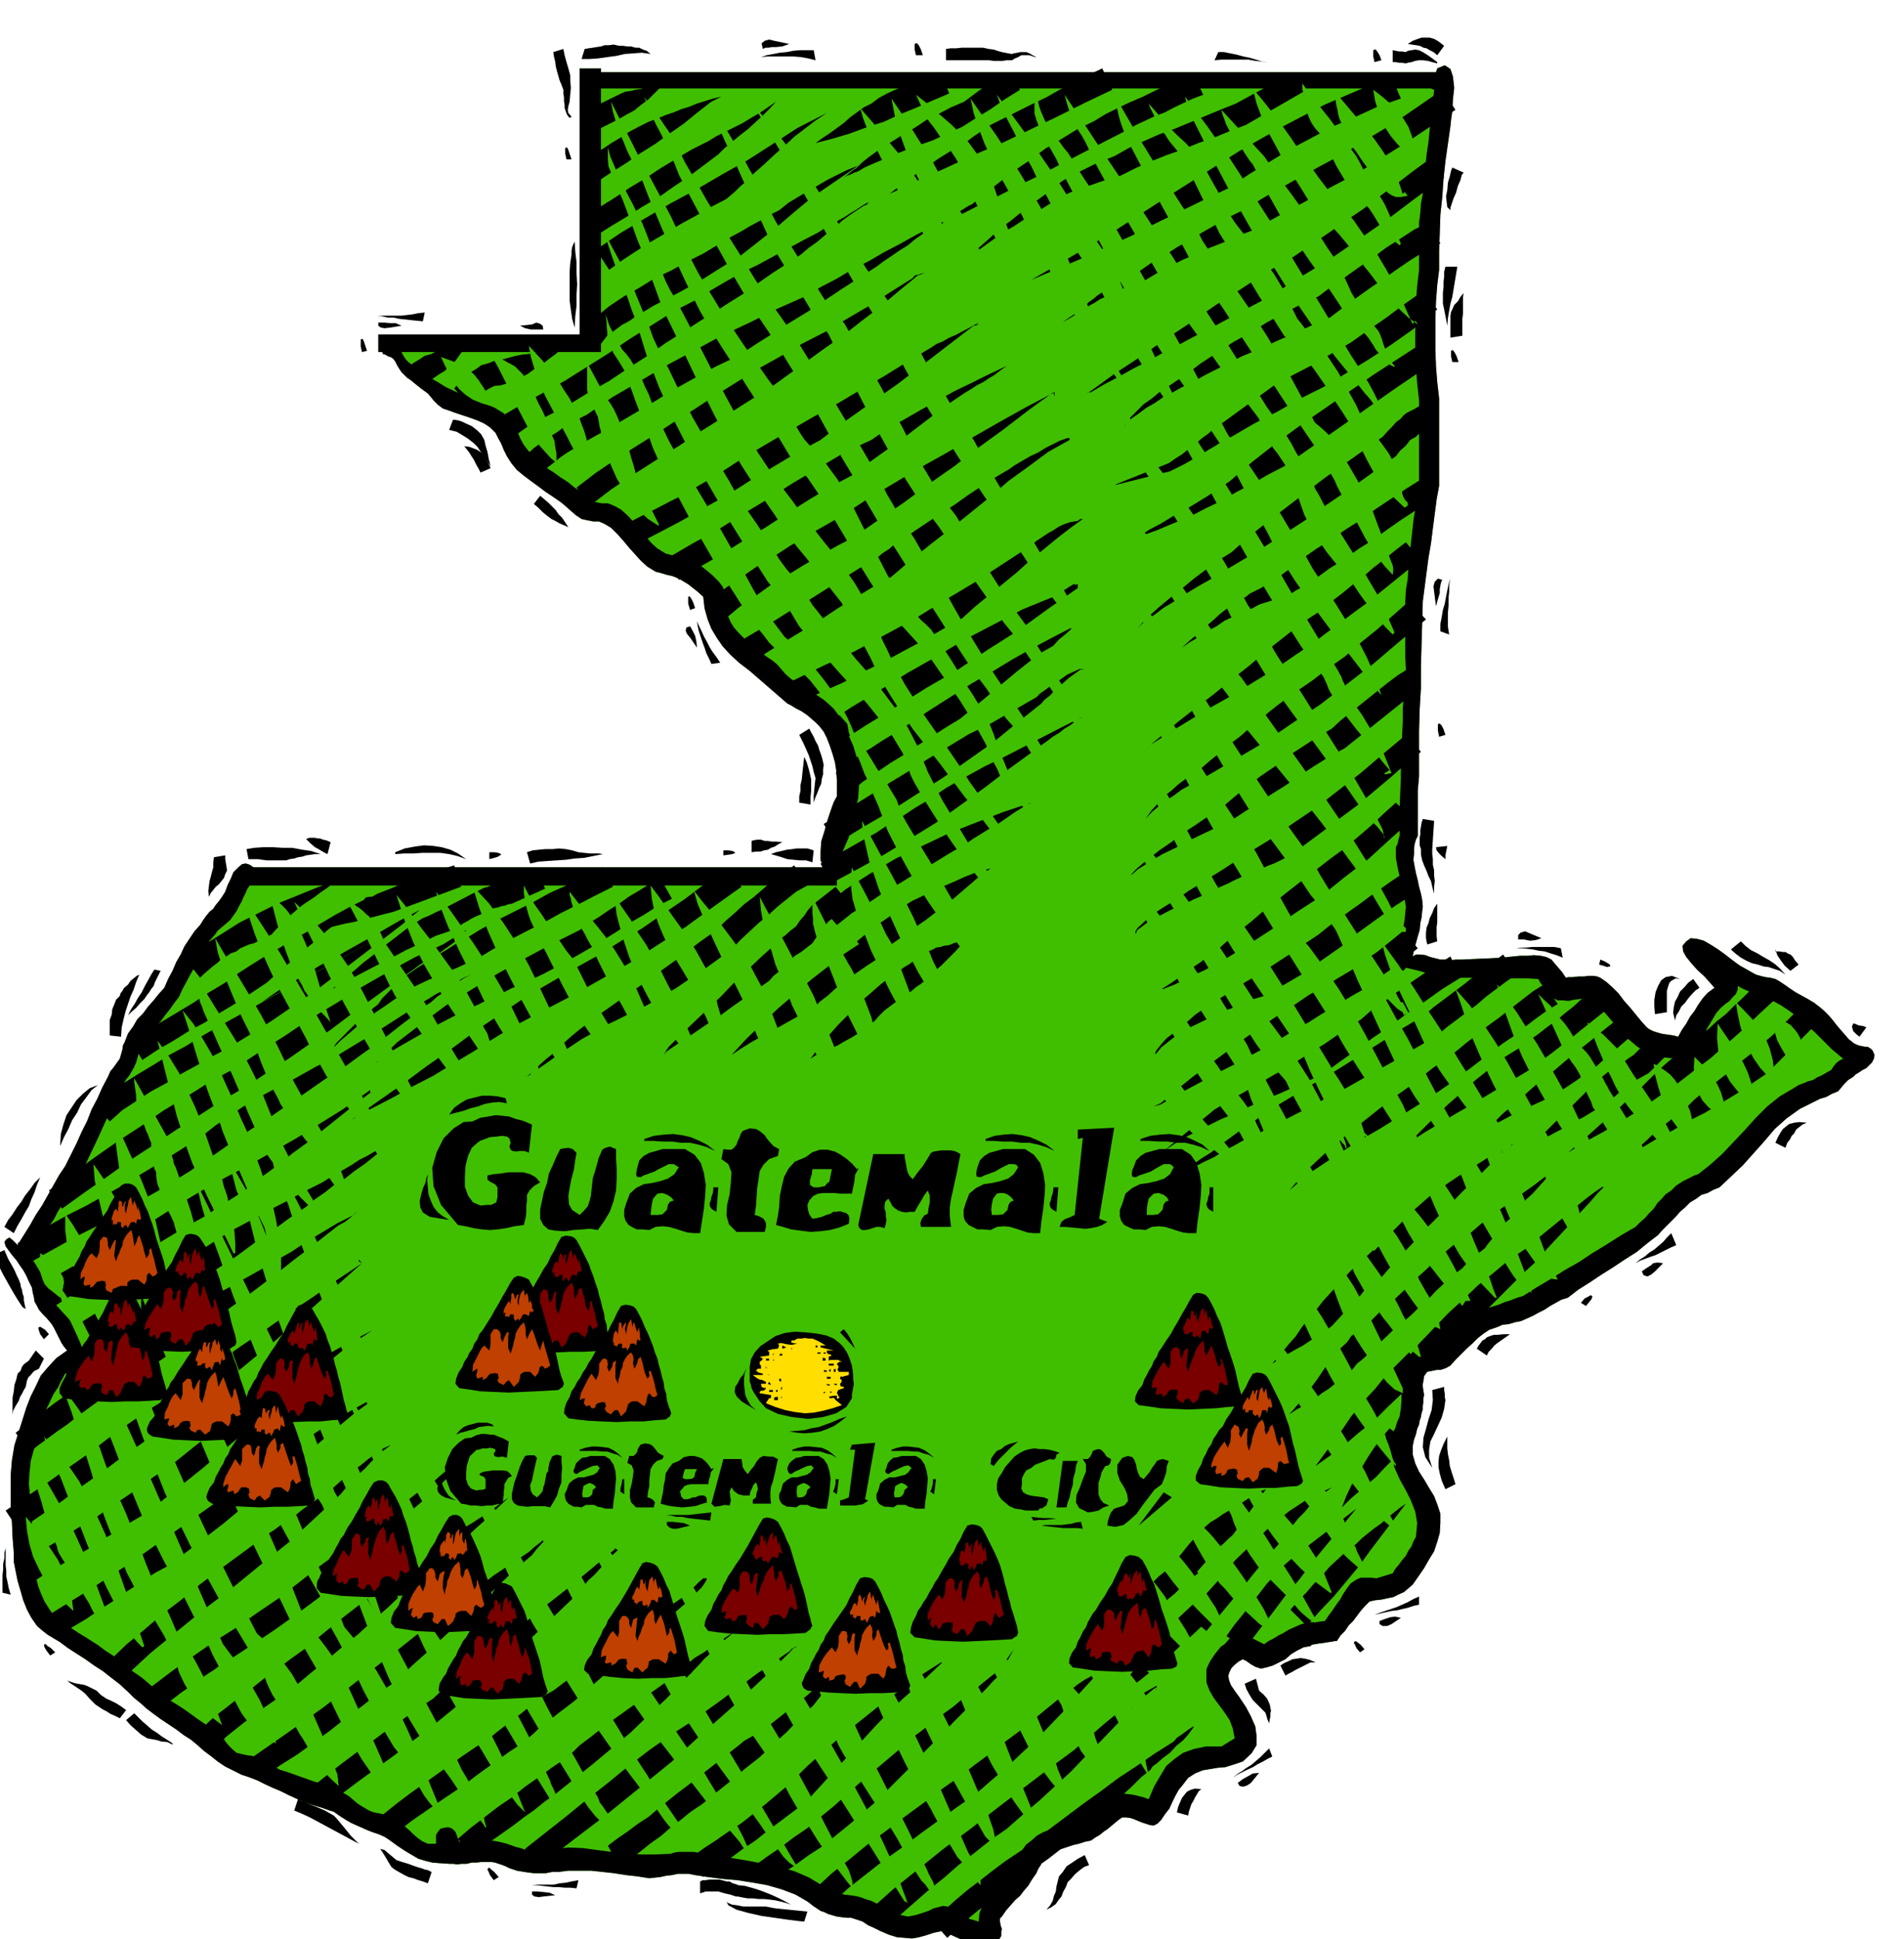 <svg xmlns="http://www.w3.org/2000/svg" width="490.455" height="499.327" fill-rule="evenodd" stroke-linecap="round" preserveAspectRatio="none" viewBox="0 0 3035 3090"><style>.brush1{fill:#40bf00}.pen1{stroke:none}.brush2{fill:#000}.brush4{fill:#bf4000}.brush5{fill:#7a0000}</style><path d="M1334 1395v16H398l-4 6-3 7-3 6-3 7-4 7-4 8-5 7-5 7-7 6-7 6-6 5-4 6-9 10-8 13-8 12-6 14-7 12-7 13-7 13-6 13-7 9-7 10-8 10-8 11-9 9-8 11-7 10-6 12-4 7-2 8-2 7-3 7-4 7-4 7-5 6-5 9-12 21-9 22-10 22-10 22-10 21-10 21-12 21-11 21-7 9-6 11-7 11-6 12-8 11-7 11-7 9-7 10-5 2-5 3-5 3-1 2 4 4 4 5 4 6 4 6 3 5 4 7 4 6 4 9 2 7 2 7 3 6 4 8 5 8 10 11 12 13 12 15 10 14 7 14 2 11-3 9-8 5-7 5-8 5-6 6-6 4-3 6-4 7-3 7-8 12-6 13-6 12-4 13-5 12-3 12-4 13-3 13-5 18-2 19-1 18 2 19v18l2 18 2 18 2 19-1 9-1 9v9l2 10 1 10 3 12 3 12 5 13 5 11 7 11 6 9 9 8 7 5 9 6 7 5 9 6 10 6 11 7 11 7 12 9 11 7 11 9 11 9 12 9 6 4 7 5 7 6 7 6 6 5 7 6 7 6 9 6 10 6 11 7 10 7 11 8 10 7 12 8 10 9 12 9 4 6 5 6 5 5 7 6 8 2 9 2 8 1 9 3 9 4 9 5 8 5 9 5 13 4 14 5 14 5 14 5 14 4 14 6 13 5 14 8 7 6 7 6 8 5 10 6 8 3 10 2 10 2 11 4 6 3 7 6 6 6 7 6 6 6 7 6 7 5 9 4h13v-14l3-5 4-5 9-2h5l5 2 2 2 3 3 3 8 3 8 11-2h12l10-1 10 1h10l11 2 12 3 14 5 8 2 9 3h7l7 1 6-1 8-1 8-1h10l22-2 23 1 22 3 23 3 23 2 23 2h24l24-1 6-2 6-1h25l6 1 7 2 24 3 25 4 24 4 26 5 24 5 25 7 23 10 23 14 8 5 8 4 8 2 9 2 8 1 8 1 9 2 11 4 7 2 8 4 8 4 8 5 8 4 8 4 9 2 9 2 6-1 9-2 9-3 9-3 8-4 8-2 7-2 7 1 6 3 6 4 6 3 6 4 6 3 6 3 7 2 7 2 1-12 3-9 3-9 6-6 5-7 7-7 6-7 9-7 6-8 6-8 5-9 5-8 3-9 5-9 6-8 8-6 9-8 9-5 10-4 10-3 10-4 10-3 10-4 11-3 6-4 7-4 6-5 7-4 5-6 6-5 6-5 7-4 4-3 6-1h7l9 1 8 1 8 2 8 2 8 3 9-21 10-17 9-15 13-11 14-10 17-6 19-4h25l21-13-3-16-5-13-8-12-8-11-9-12-7-12-5-13v-21l3-7 3-6 4-6 4-6 5-6 4-5 6-4 8-9 9-4 7-2 7 1 6 2 8 3 8 4 10 5 7-5 8-4 8-5 8-4 8-5 9-4 9-4 9-3 7-1h8l8-1 8-1 6-9 6-8 6-9 6-8 5-9 6-9 6-8 9-6 7-3h17l8 1 26-8 4-7 6-7 5-7 6-7 4-8 5-7 3-8 4-7 2-22-3-18-7-18-8-16-10-18-8-18-5-19v-27l2-6 1-6 3-5 3-10 4-9 2-13 1-13v-12l1-12v-12l3-12 4-12 7-11 3-5 5-2 6-3h6l6-2h7l6-1h6l6-7 7-7 7-7 7-7 7-8 8-6 7-7 9-4 8-6 9-3 10-3 10-3 9-4 10-3 10-4 10-3 22-14 22-13 22-14 23-13 21-14 23-14 22-14 24-14 7-7 8-7 7-8 7-7 6-9 7-7 6-7 9-6 8-8 11-7 6-3 6-3 6-3 6-2 19-15 19-17 18-19 18-19 18-20 18-18 20-16 22-13 8-5 8-3 7-3 8-2 6-4 7-3 7-4 9-5 4-6 4-5 5-4 6-3-6-5-6-5-6-5-5-5-6-6-5-5-6-6-5-5-10-9-10-9-11-9-11-8-12-8-11-6-12-6-10-3-10-4-10-4-9-4-7-4v6l-3 7-5 5-5 6-7 5-7 6-7 8-6 10-9 15-6 15-8 12-7 10-10 6-12 4h-16l-19-2-18-7-15-9-14-12-12-12-12-14-12-14-12-14-12-13-9 1-9 2-9 1-9 2-9-1h-8l-6-3-4-2-6-8-5-7-6-7-4-7-16-1h-45l-16-1h-86l-7-3-6-3-7-3-7-2-21-5-2 3-3 2-5-2-2-3-2-3 1-2 1-12 2-12 2-12 3-12 1-12 2-12 1-11 1-9-2-12-2-11-3-11-2-11-3-12-2-10-2-11v-17l3-6 1-6 2-6v-46l1-23 1-22v-24l1-22 1-23 1-22v-22l1-11 1-9v-11l1-10 1-11 1-10-1-18v-90l1-18 3-18 1-19 2-19 2-18 2-18 2-19 3-18 3-19 3-18V638l-3-27-2-26-1-26v-53l1-25 2-26 3-25v-76l2-15 1-15 3-15 1-21 3-21 2-21 3-20 2-21 3-21 2-21 2-20-3-1-2-1H958v420H640l2 4 3 5 3 4 3 3 4 3 6 5 6 4 6 5 6 3 6 4 6 4 7 4 13 8 15 7 15 6 17 7 15 6 16 7 13 8 12 11 6 8 5 11 4 10 6 11 7 9 9 10 9 9 12 9 11 7 11 8 11 7 11 9 6 4 6 6 6 5 6 6 9 2 10 2h10l10 4 11 6 11 10 9 10 10 12 9 10 9 11 10 9 13 8 7 2 10 2h9l11 4 4 2 8 5 9 6 10 8 8 7 9 9 6 8 3 8v15l3 12 2 11 5 11 5 8 8 9 9 9 13 11 7 6 9 7 7 5 9 6 7 6 7 8 6 7 9 8 7 4 9 5 9 6 10 6 8 6 9 6 8 7 8 7 5 7 6 9 5 10 6 12 4 10 5 11 3 10 3 10 3 16 1 16-1 16-1 16-4 15-4 15-4 16-3 16-3 7-3 7-3 7-2 8 1 8-1 8v9l-4 3-4 4z" class="pen1 brush1"/><path d="M404 1382h909l-5-11v-14l1-16 5-16 5-18 5-15 5-14 5-9v-27l-1-14-2-13-4-14-4-12-5-13-5-10-7-9-6-6-7-6-7-6-9-6-8-4-8-5-6-3-60-52-17-13-14-13-12-13-9-13-9-15-6-15-5-18-2-18-10-9-9-7-5-4-5-3-5-3-5-3-10-4-9-2-10-3-8-2-13-8-10-9-10-11-9-10-10-12-9-10-10-10-10-6-9-4h-9l-10-2-9-2-9-6-7-6-9-8-7-6-13-9-12-8-12-9-11-8-12-9-11-9-9-11-7-11-5-10-4-10-5-9-4-8-9-9-9-6-11-5-11-4-12-4-12-4-11-4-9-3-8-6-6-6-5-6-5-6-11-8-10-8-6-5-6-4-5-5-4-4-4-6-3-5-3-6-3-4-4-3-4-1-5-3-5-1h2l-2-3h-6v-28h321V109h34v6h1331l1-3 1-3 12-5 9 6 4 12 2 18-2 18-1 19-2 14-1 10-4 28-4 28-3 28-2 29-3 28-1 29-1 29v30l-3 24-2 26-1 25v53l1 26 2 25 3 26v139l-4 22-3 23-3 23-3 24-4 23-3 23-3 23-3 23-1 34-1 35-1 34v35l-2 34-1 35v72l-1 11-1 12v72l-3 6-2 7-1 7v9l-1 9 2 11 2 10 3 12 2 10 3 11 2 10 1 11-1 7-1 10-2 9-1 11-3 10-3 11-3 10-2 11 5-3h8l7 1 8 3 8 2 8 2h7l9 1 9-1h10l65-3 7-1 10-1 10-1h12l10-1 11 1 9 2 8 4 5 6 6 7 6 7 6 9 4-1h7l9-1h9l7-1h8l6 1 5 2 10 7 10 9 9 9 9 12 9 10 9 11 9 11 9 10 4 3 6 3 6 2 7 2 6 1 7 1 7 1 7 2 6-11 7-10 6-11 7-9 6-10 7-10 8-9 11-8-8-9-8-9-11-10-9-10-9-11-5-9-1-9 6-7 7-5 10 1 11 3 12 7 11 7 11 8 9 7 8 6 7 5 9 5 7 4 9 5 7 2 8 2 8 1 8 2 7 4 9 6 7 5 9 6 9 5 11 6 10 6 9 7 7 6 7 7 6 7 7 9 6 7 7 8 6 7 9 7 7 3 10 2h4l5 3 3 3 3 7-1 6-3 6-4 4-5 5-6 3-6 4-5 3-4 4-8 5-6 6-5 6-5 6-10 4-9 5-10 3-8 4-24 12-21 15-19 17-17 20-17 19-17 19-19 18-18 17-10 4-9 5-10 3-8 6-10 6-8 8-8 7-7 8-7 7-7 7-7 7-7 8-17 13-17 14-19 12-18 12-19 12-18 12-19 12-17 13-10 3-9 5-9 5-9 6-10 5-9 5-9 4-9 4-10 2-10 3-10 1-9 4-12 4-9 6-9 7-9 9-9 8-9 9-9 9-8 9-7 4-9 3h-6l-5 1-5 1-5 1-5 7-1 8-1 4v5l1 6 1 7-1 5v6l-1 6v6l-2 6-1 6-2 6-1 6-3 7-2 9-3 8-2 10v14l4 14 6 13 9 14 7 12 8 13 5 13 5 15v15l-1 16-4 14-5 15-8 13-8 14-9 13-9 13-7 6-7 6-9 4-8 4-10 2-9 2-10 1-9 2-7 7-7 8-6 8-6 8-7 7-6 9-7 7-6 9h-3l-5 1-7 1-6 1-8 1-6 1-5 1-2 2-11 2-10 5-10 6-9 8-10 5-10 5-10 3-9 2-9-3-7-4-7-5-6-3-7 4-6 5-5 5-3 6-2 6 1 7 3 8 6 9 8 11 10 15 8 15 7 16 2 15v15l-8 13-14 13-15 5-13 4-12 1-12 2-12 2-12 5-11 7-10 13-5 6-5 9-5 10-5 11-7 9-6 9-6 6-6 3-7-1-6-2-6-2-5-2-7-3-6-2-7-1h-6l-6 4-6 5-6 5-6 5-6 4-6 5-7 4-7 5-10 2-9 3-9 2-9 3-9 3-9 3-9 4-7 6-6 6-3 7-4 6-3 7-7 10-6 10-7 8-6 8-8 7-7 8-7 8-7 10-3 3v5l1 6 2 6-1 5v6l-3 5-4 6-11 3-10 1-12-2-11-2-12-5-11-5-11-5-9-4-14 3-12 4-11 3-11 2-12-1-12-1-13-4-14-6-10-5-9-4-9-6-9-3-9-3h-7l-9-1-7-1-7-2-7-2-6-3-6-2-6-4-6-4-5-4-4-3-19-11-21-8-24-7-23-4-25-4-24-2-23-3-20-3-10-2h-18l-9 2-9 1-9 2-9 1-9 1-19-3-18-2-19-3-18-2-19-2h-36l-16 2h-10l-10 2h-19l-8-1-7-1-6-1-6-1-6-2-6-2-6-3-5-2-6-2-6-2-6-1h-15l-8 1h-8l-8 2h-8l-7 1-7-1h-6l-15-1-12-1-12-3-10-3-12-7-10-6-12-8-11-8-9-6-9-4-9-3-8-3-9-4-9-4-9-4-7-4-8-5-6-4-7-5-7-2-11-4-10-3-10-3-9-3-13-6-13-6-12-6-12-5-13-6-12-6-13-5-12-4-14-7-12-6-12-8-10-8-12-9-10-9-11-9-11-7-12-9-12-8-12-8-11-8-12-9-10-9-11-9-9-9-13-12-13-10-14-11-14-9-14-10-14-9-14-9-12-9-10-6-10-6-9-7-8-7-9-13-7-13-6-15-4-14-5-17-3-15-3-15v-14l-2-25-1-24-2-25v-50l2-24 4-24 7-22 6-19 6-19 7-18 8-16 8-17 12-14 13-14 17-12-5-6-4-6-3-6-3-6-3-6-3-6-3-5-3-4-6-7-6-6-6-7-3-6-4-7-1-7-2-8-1-7-5-10-4-9-5-9-5-7-6-9-6-7-6-8-5-7-2-7 3-4 5-3 5 4 3 3 5 5 10-16 10-16 9-16 10-15 9-16 9-16 9-16 10-15 9-18 9-18 8-18 9-18 7-18 9-17 8-18 9-17 4-9 5-6 5-7 5-7 2-7 2-7 1-7 3-6 5-13 8-11 7-12 9-9 8-11 9-10 8-10 9-10 6-14 7-13 6-14 7-12 6-13 8-12 8-12 9-10 5-8 5-7 5-6 6-5 4-6 5-6 5-7 5-8 4-11 5-10 4-10 8-8 6-5 6-1 6 2 6 4z" class="pen1 brush1"/><path d="M404 1382h909l-5-11v-14l1-16 5-16 5-18 5-15 5-14 5-9v-27l-1-14-2-13-4-14-4-12-5-13-5-10-7-9-6-6-7-6-7-6-9-6-8-4-8-5-6-3-60-52-17-13-14-13-12-13-9-13-9-15-6-15-5-18-2-18-10-9-9-7-5-4-5-3-5-3-5-3-10-4-9-2-10-3-8-2-13-8-10-9-10-11-9-10-10-12-9-10-10-10-10-6-9-4h-9l-10-2-9-2-9-6-7-6-9-8-7-6-13-9-12-8-12-9-11-8-12-9-11-9-9-11-7-11-5-10-4-10-5-9-4-8-9-9-9-6-11-5-11-4-12-4-12-4-11-4-9-3-8-6-6-6-5-6-5-6-11-8-10-8-6-5-6-4-5-5-4-4-4-6-3-5-3-6-3-4-4-3-4-1-5-3-5-1h2l-2-3h-6v-28h321V109h34v6h1331l1-3 1-3 12-5 9 6 4 12 2 18-2 18-1 19-2 14-1 10-4 28-4 28-3 28-2 29-3 28-1 29-1 29v30l-3 24-2 26-1 25v53l1 26 2 25 3 26v139l-4 22-3 23-3 23-3 24-4 23-3 23-3 23-3 23-1 34-1 35-1 34v35l-2 34-1 35v72l-1 11-1 12v72l-3 6-2 7-1 7v9l-1 9 2 11 2 10 3 12 2 10 3 11 2 10 1 11-1 7-1 10-2 9-1 11-3 10-3 11-3 10-2 11 5-3h8l7 1 8 3 8 2 8 2h7l9 1 9-1h10l65-3 7-1 10-1 10-1h12l10-1 11 1 9 2 8 4 5 6 6 7 6 7 6 9 4-1h7l9-1h9l7-1h8l6 1 5 2 10 7 10 9 9 9 9 12 9 10 9 11 9 11 9 10 4 3 6 3 6 2 7 2 6 1 7 1 7 1 7 2 6-11 7-10 6-11 7-9 6-10 7-10 8-9 11-8-8-9-8-9-11-10-9-10-9-11-5-9-1-9 6-7 7-5 10 1 11 3 12 7 11 7 11 8 9 7 8 6 7 5 9 5 7 4 9 5 7 2 8 2 8 1 8 2 7 4 9 6 7 5 9 6 9 5 11 6 10 6 9 7 7 6 7 7 6 7 7 9 6 7 7 8 6 7 9 7 7 3 10 2h4l5 3 3 3 3 7-1 6-3 6-4 4-5 5-6 3-6 4-5 3-4 4-8 5-6 6-5 6-5 6-10 4-9 5-10 3-8 4-24 12-21 15-19 17-17 20-17 19-17 19-19 18-18 17-10 4-9 5-10 3-8 6-10 6-8 8-8 7-7 8-7 7-7 7-7 7-7 8-17 13-17 14-19 12-18 12-19 12-18 12-19 12-17 13-10 3-9 5-9 5-9 6-10 5-9 5-9 4-9 4-10 2-10 3-10 1-9 4-12 4-9 6-9 7-9 9-9 8-9 9-9 9-8 9-7 4-9 3h-6l-5 1-5 1-5 1-5 7-1 8-1 4v5l1 6 1 7-1 5v6l-1 6v6l-2 6-1 6-2 6-1 6-3 7-2 9-3 8-2 10v14l4 14 6 13 9 14 7 12 8 13 5 13 5 15v15l-1 16-4 14-5 15-8 13-8 14-9 13-9 13-7 6-7 6-9 4-8 4-10 2-9 2-10 1-9 2-7 7-7 8-6 8-6 8-7 7-6 9-7 7-6 9h-3l-5 1-7 1-6 1-8 1-6 1-5 1-2 2-11 2-10 5-10 6-9 8-10 5-10 5-10 3-9 2-9-3-7-4-7-5-6-3-7 4-6 5-5 5-3 6-2 6 1 7 3 8 6 9 8 11 10 15 8 15 7 16 2 15v15l-8 13-14 13-15 5-13 4-12 1-12 2-12 2-12 5-11 7-10 13-5 6-5 9-5 10-5 11-7 9-6 9-6 6-6 3-7-1-6-2-6-2-5-2-7-3-6-2-7-1h-6l-6 4-6 5-6 5-6 5-6 4-6 5-7 4-7 5-10 2-9 3-9 2-9 3-9 3-9 3-9 4-7 6-6 6-3 7-4 6-3 7-7 10-6 10-7 8-6 8-8 7-7 8-7 8-7 10-3 3v5l1 6 2 6-1 5v6l-3 5-4 6-11 3-10 1-12-2-11-2-12-5-11-5-11-5-9-4-14 3-12 4-11 3-11 2-12-1-12-1-13-4-14-6-10-5-9-4-9-6-9-3-9-3h-7l-9-1-7-1-7-2-7-2-6-3-6-2-6-4-6-4-5-4-4-3-19-11-21-8-24-7-23-4-25-4-24-2-23-3-20-3-10-2h-18l-9 2-9 1-9 2-9 1-9 1-19-3-18-2-19-3-18-2-19-2h-36l-16 2h-10l-10 2h-19l-8-1-7-1-6-1-6-1-6-2-6-2-6-3-5-2-6-2-6-2-6-1h-15l-8 1h-8l-8 2h-8l-7 1-7-1h-6l-15-1-12-1-12-3-10-3-12-7-10-6-12-8-11-8-9-6-9-4-9-3-8-3-9-4-9-4-9-4-7-4-8-5-6-4-7-5-7-2-11-4-10-3-10-3-9-3-13-6-13-6-12-6-12-5-13-6-12-6-13-5-12-4-14-7-12-6-12-8-10-8-12-9-10-9-11-9-11-7-12-9-12-8-12-8-11-8-12-9-10-9-11-9-9-9-13-12-13-10-14-11-14-9-14-10-14-9-14-9-12-9-10-6-10-6-9-7-8-7-9-13-7-13-6-15-4-14-5-17-3-15-3-15v-14l-2-25-1-24-2-25v-50l2-24 4-24 7-22 6-19 6-19 7-18 8-16 8-17 12-14 13-14 17-12-5-6-4-6-3-6-3-6-3-6-3-6-3-5-3-4-6-7-6-6-6-7-3-6-4-7-1-7-2-8-1-7-5-10-4-9-5-9-5-7-6-9-6-7-6-8-5-7-2-7 3-4 5-3 5 4 3 3 5 5 10-16 10-16 9-16 10-15 9-16 9-16 9-16 10-15 9-18 9-18 8-18 9-18 7-18 9-17 8-18 9-17 4-9 5-6 5-7 5-7 2-7 2-7 1-7 3-6 5-13 8-11 7-12 9-9 8-11 9-10 8-10 9-10 6-14 7-13 6-14 7-12 6-13 8-12 8-12 9-10 5-8 5-7 5-6 6-5 4-6 5-6 5-7 5-8 4-11 5-10 4-10 8-8 6-5 6-1 6 2 6 4zm930 13v16H398l-4 6-3 7-3 6-3 7-4 7-4 8-5 7-5 7-7 6-7 6-6 5-4 6-9 10-8 13-8 12-6 14-7 12-7 13-7 13-6 13-7 9-7 10-8 10-8 11-9 9-8 11-7 10-6 12-4 7-2 8-2 7-3 7-4 7-4 7-5 6-5 9-12 21-9 22-10 22-10 22-10 21-10 21-12 21-11 21-7 9-6 11-7 11-6 12-8 11-7 11-7 9-7 10-5 2-5 3-5 3-1 2 4 4 4 5 4 6 4 6 3 5 4 7 4 6 4 9 2 7 2 7 3 6 4 8 5 8 10 11 12 13 12 15 10 14 7 14 2 11-3 9-8 5-7 5-8 5-6 6-6 4-3 6-4 7-3 7-8 12-6 13-6 12-4 13-5 12-3 12-4 13-3 13-5 18-2 19-1 18 2 19v18l2 18 2 18 2 19-1 9-1 9v9l2 10 1 10 3 12 3 12 5 13 5 11 7 11 6 9 9 8 7 5 9 6 7 5 9 6 10 6 11 7 11 7 12 9 11 7 11 9 11 9 12 9 6 4 7 5 7 6 7 6 6 5 7 6 7 6 9 6 10 6 11 7 10 7 11 8 10 7 12 8 10 9 12 9 4 6 5 6 5 5 7 6 8 2 9 2 8 1 9 3 9 4 9 5 8 5 9 5 13 4 14 5 14 5 14 5 14 4 14 6 13 5 14 8 7 6 7 6 8 5 10 6 8 3 10 2 10 2 11 4 6 3 7 6 6 6 7 6 6 6 7 6 7 5 9 4h13v-14l3-5 4-5 9-2h5l5 2 2 2 3 3 3 8 3 8 11-2h12l10-1 10 1h10l11 2 12 3 14 5 8 2 9 3h7l7 1 6-1 8-1 8-1h10l22-2 23 1 22 3 23 3 23 2 23 2h24l24-1 6-2 6-1h25l6 1 7 2 24 3 25 4 24 4 26 5 24 5 25 7 23 10 23 14 8 5 8 4 8 2 9 2 8 1 8 1 9 2 11 4 7 2 8 4 8 4 8 5 8 4 8 4 9 2 9 2 6-1 9-2 9-3 9-3 8-4 8-2 7-2 7 1 6 3 6 4 6 3 6 4 6 3 6 3 7 2 7 2 1-12 3-9 3-9 6-6 5-7 7-7 6-7 9-7 6-8 6-8 5-9 5-8 3-9 5-9 6-8 8-6 9-8 9-5 10-4 10-3 10-4 10-3 10-4 11-3 6-4 7-4 6-5 7-4 5-6 6-5 6-5 7-4 4-3 6-1h7l9 1 8 1 8 2 8 2 8 3 9-21 10-17 9-15 13-11 14-10 17-6 19-4h25l21-13-3-16-5-13-8-12-8-11-9-12-7-12-5-13v-21l3-7 3-6 4-6 4-6 5-6 4-5 6-4 8-9 9-4 7-2 7 1 6 2 8 3 8 4 10 5 7-5 8-4 8-5 8-4 8-5 9-4 9-4 9-3 7-1h8l8-1 8-1 6-9 6-8 6-9 6-8 5-9 6-9 6-8 9-6 7-3h17l8 1 26-8 4-7 6-7 5-7 6-7 4-8 5-7 3-8 4-7 2-22-3-18-7-18-8-16-10-18-8-18-5-19v-27l2-6 1-6 3-5 3-10 4-9 2-13 1-13v-12l1-12v-12l3-12 4-12 7-11 3-5 5-2 6-3h6l6-2h7l6-1h6l6-7 7-7 7-7 7-7 7-8 8-6 7-7 9-4 8-6 9-3 10-3 10-3 9-4 10-3 10-4 10-3 22-14 22-13 22-14 23-13 21-14 23-14 22-14 24-14 7-7 8-7 7-8 7-7 6-9 7-7 6-7 9-6 8-8 11-7 6-3 6-3 6-3 6-2 19-15 19-17 18-19 18-19 18-20 18-18 20-16 22-13 8-5 8-3 7-3 8-2 6-4 7-3 7-4 9-5 4-6 4-5 5-4 6-3-6-5-6-5-6-5-5-5-6-6-5-5-6-6-5-5-10-9-10-9-11-9-11-8-12-8-11-6-12-6-10-3-10-4-10-4-9-4-7-4v6l-3 7-5 5-5 6-7 5-7 6-7 8-6 10-9 15-6 15-8 12-7 10-10 6-12 4h-16l-19-2-18-7-15-9-14-12-12-12-12-14-12-14-12-14-12-13-9 1-9 2-9 1-9 2-9-1h-8l-6-3-4-2-6-8-5-7-6-7-4-7-16-1h-45l-16-1h-86l-7-3-6-3-7-3-7-2-21-5-2 3-3 2-5-2-2-3-2-3 1-2 1-12 2-12 2-12 3-12 1-12 2-12 1-11 1-9-2-12-2-11-3-11-2-11-3-12-2-10-2-11v-17l3-6 1-6 2-6v-46l1-23 1-22v-24l1-22 1-23 1-22v-22l1-11 1-9v-11l1-10 1-11 1-10-1-18v-90l1-18 3-18 1-19 2-19 2-18 2-18 2-19 3-18 3-19 3-18V638l-3-27-2-26-1-26v-53l1-25 2-26 3-25v-76l2-15 1-15 3-15 1-21 3-21 2-21 3-20 2-21 3-21 2-21 2-20-3-1-2-1H958v420H640l2 4 3 5 3 4 3 3 4 3 6 5 6 4 6 5 6 3 6 4 6 4 7 4 13 8 15 7 15 6 17 7 15 6 16 7 13 8 12 11 6 8 5 11 4 10 6 11 7 9 9 10 9 9 12 9 11 7 11 8 11 7 11 9 6 4 6 6 6 5 6 6 9 2 10 2h10l10 4 11 6 11 10 9 10 10 12 9 10 9 11 10 9 13 8 7 2 10 2h9l11 4 4 2 8 5 9 6 10 8 8 7 9 9 6 8 3 8v15l3 12 2 11 5 11 5 8 8 9 9 9 13 11 7 6 9 7 7 5 9 6 7 6 7 8 6 7 9 8 7 4 9 5 9 6 10 6 8 6 9 6 8 7 8 7 5 7 6 9 5 10 6 12 4 10 5 11 3 10 3 10 3 16 1 16-1 16-1 16-4 15-4 15-4 16-3 16-3 7-3 7-3 7-2 8 1 8-1 8v9l-4 3-4 4z" class="pen1 brush2"/><path d="m916 522-4-14-2-14-2-15v-46l1-14 2-13v-6l1-6 2-5 2-4 1 16 2 17v17l1 18-1 17v17l-2 17-1 18zM722 669h3l6 1 6 2 6 3 9 4 9 7 6 6 5 9 2 9 3 10 2 11 3 12-8-12-7-10-6-9-6-6-9-7-8-5-10-6-12-3 6-16z" class="pen1 brush2"/><path d="m766 753-3-6-3-5-3-6-2-4-4-6-3-5-4-5-4-5 8 1 8 3 5 2 6 4 3 3 4 6 4 7 4 9-16 7zm95 37 6 5 7 6 6 6 6 6 4 6 6 6 4 6 6 9-7-3-7-3-7-4-6-3-8-6-6-5-7-7-7-6 10-13zm429 371-16 10 3 6 4 8 4 9 4 9 3 9 3 9 2 9 3 10-1 8-1 10-1 10v11l3-9 3-7 3-8 3-6 1-8 2-7v-8l1-7-2-9-2-7-3-8-2-7-4-7-3-7-4-7-3-6zm-16 10 16-10-16 10z" class="pen1 brush2"/><path d="M1274 1279v-10l2-9v-9l2-9 1-10 1-9 1-9 1-8 4 9 3 10 2 8 2 9v18l-1 10v12l-18-3zm21 95-10-3h-10l-10-1-10-1-6-2-6-2-7-2-7-2 8-3 9-2 8-2 9-1 7-1h17l10 3-2 19zm-97-34 3-1 6-1h6l6 2h5l6 1h7l10 1-6 3-6 4-6 2-5 3-6 1-6 2h-7l-7 1v-18zm-805 13 12-2 15-1h15l16 1h15l16 3 14 2 15 5h-9l-7 1-7 1-6 2-7 1-6 2-7 1-6 2h-30l-8-1-7-1h-15l-3-16zm129 8 5-19-7-3-5-1-5-2h-4l-4-1h-9l-5 2 7 7 7 6 4 2 5 3 5 3 6 3zm5-19-5 19 5-19zm-168 21v6l1 6 1 6 1 6-3 6-2 6-4 5-4 5-5 4-4 5-4 5-3 6-1-9 1-8 1-8 2-7 2-8 2-7v-8l1-8 18-3zm481-5 9-3 10-1 10-1h12l10-1 11 1 10 2 10 3 9 1 10 1h14l6 1-15 3-15 3-15 1-14 2-15 1-15 1-14 1-13 3-5-18zm-584 189-10-2-5 8-5 9-5 9-5 10-6 9-5 9-6 9-5 10 6-6 7-6 6-7 7-7 4-6 4-5 3-5 4-5 2-6 3-6 3-6 3-6zm-10-2 10 2-10-2zm-71 105v-25l3-8 1-9 3-7 3-8 6-6 1-4 3-4 3-5 6-5 4-6 5-4 5-4 4-2-5 12-4 12-5 11-4 12-4 12-3 12-3 13-1 15-18-2zM7 1955l6-11 7-9 7-11 7-9 6-10 8-10 7-10 9-9-5 12-4 12-5 11-4 11-6 10-6 11-6 10-6 12-15-10zm0 37 3 7 3 7 4 7 4 7 3 6 3 7 3 6 3 8v3l2 5 1 6 2 6v5l1 5 1 5 1 4-5-3-6-9-8-13-8-14-9-16-7-14-5-12-2-6 16-7zm63 142-6-8-2-6-1-4 1-1 2-1 3 2 5 3 6 7-8 8zm10 504-6-8-3-5-1-4 1-1h2l3 3 5 3 7 7-8 5zm707 358-6-8-2-5-2-4 1-2 2-1 3 3 5 4 7 8-8 5zm715 116-5-7-2-5-1-4 1-1 1-1 4 2 4 3 6 7-8 6zm666-479-6-7-2-5-2-3 1-2 2-1 3 2 5 4 6 7-7 5zm352-557 6-7 6-3 3-2 3 1v2l-1 3-4 5-5 6-8-5zm-226-902-2-10v-10l2-1h1l3 3 3 6 3 9-10 3zm21-597-2-9v-9l2-1h1l3 4 3 6 3 9h-10zM2191 99l-2-9V80l2-1h2l3 4 3 5 3 8-11 3zm-731-11-2-9v-9l2-1h2l3 4 3 6 3 9h-11zM903 254l-2-9v-9l2-1h1l2 4 2 6 3 9h-8zm197 718-3-10v-11l2-1 3 4 3 6 3 9-8 3zM577 561l-2-9v-11l2-1h1l2 4 2 6 3 9-8 2zm576 794h8l6 1 3 1 2 2-2 1-3 1-6 1-8 1v-8zm-373 3h8l6 1 3 1 2 2-2 1-3 2-6 2-8 2v-11zm1771 171 7 3 5 3 3 2 1 3h-2l-3 1-6-2-7-2 2-8zM70 2165l-8 16-8 4-5 6-4 4-2 5-1 5-1 5-3 5-3 6-3 5-2 6-3 5-3 5-3 6-1 6v-27l2-10 1-10 3-9 2-9 5-5 2-6 3-4 4-3 4-3 11-16 13 13zm121 573-8-4-7-3-6-4-6-3-6-4-6-4-5-5-4-4-7-8-6-5-6-4-6-4-6-4-5-4 6 2 6 2 5 1 6 1 5 1 5 2 6 3 8 4 7 7 9 6 7 3 8 4 8 5 8 6-10 13zm23-8 6 6 7 7 7 6 8 7 8 5 8 6 8 5 9 6v2l-8-4-10-1-6-2-5-1-6-1-5-1-10-6-8-7-9-8-7-8 13-11zm261 137 6 3 8 3 7 3 8 3 7 3 7 3 7 4 7 4 4 4 5 6 5 6 5 6 4 5 5 6 6 6 6 6-13-7-13-7-13-7-13-7-13-7-13-7-13-6-12-5 6-18zm207 134-8-3-7-2-8-3-8-2-8-4-7-4-7-4-5-4-5-8-4-7-5-8-4-6 7 2 7 6 6 5 6 5 9 3 10 3 8 3 9 3 4 1 5 2 5 1 6 3-6 18zm434-3 4-2h5l6-1h16l11 3h5l5 3 4 1 5 2 10 1 11 3 10 3 11 4 10 4 11 5 10 5 11 6-9-3-8-2-9-2-8-1-9-1h-9l-9-1h-8l-6-1-5-1-5-1h-3l-9-3-9-2-10-3h-20l-9 3v-19zm100 40h5l5 1 5 1 6 1 50 5-5 16-10-1-16-2-21-3-21-3-22-5-18-5-13-7-3-6 2 2 7 3 8 1 10 2h31zm520-66-8 3-8 6-7 6-5 6-6 6-3 8-4 7-3 8-5 6-4 6-7 5-8 4 6-7 4-7 2-8 3-7 1-8 2-8 2-8 6-7 6-9 9-6 9-6 11-6 7 16zm140-84 2-9 3-7 3-7 4-5 4-5 6-3 7-2 10 1-4 3-3 5-3 5-3 6-3 5-2 6-2 6-1 6-18-5zm126-213 5 19 7 6 6 7 4 9 2 10-1 4v5l-1 5-1 6-3-7-1-4-1-3-1-3-5-5-7-7-8-8-5-8-5-9-3-9 18-8zm39-21 6-4 7-3 6-3 7-1 6-1 7 1 8 2 9 4h-8l-6 3-6 3-6 3-6 3-5 3-6 3-5 3-8-16zm261-444v5l1 6v5l1 5-2 14-4 14-6 13-6 13-6 12-2 13v13l5 16-11-17-4-16 1-15 4-14 4-15 5-15 2-16-1-16 19-5zm2 163-6-14-3-11-2-10v-9l1-9 3-9 4-10 6-12v19l1 9 2 10 1 9 3 10 3 9 3 10-16 8zm50-224 3-5 3-4 3-4 4-2 3-3 5-2 6-2h6l10-1h10l-10 7-10 7-5 4-4 5-5 5-3 6-16-11zm355-575-6 4-6 6-6 7-5 7-6 6-4 8-4 6-2 8-3-12 1-9 2-9 4-7 4-9 7-7 6-7 8-6 10 14zm-71 42 19-3v-34l2-7 2-6 3-3 7-4 7 1-13-5-10 2-7 5-5 9-4 10-2 12v11l1 12zm19-3-19 3 19-3zm118-113 7 7 9 7 10 5 10 6 9 5 9 6 8 7 9 10-9-6-9-3-9-3-8-1-9-3-9-2-9-4-9-5-8-6-8-7 16-13zm79 47 13-10-6-7-3-5-4-4-3-1-5-3h-4l-6-1h-6v-3l3 9 6 9 6 8 9 8zm13-10-13 10 13-10zm97 115-5-4-5-5-2-7 2-5h2l7 3 7 1 5 2-11 15zm-134 169 4-9 4-7 4-6 5-4 5-4 8-2 8-1 12 1-7 3-5 4-5 4-3 6-4 4-3 6-4 5-3 8-16-8zm-544-513-3 45v8l1 8v9l2 9v8l1 9-1 9v11l-3-11-2-9-4-8-3-8-4-9-3-8-2-9v-9l-2-6v-12l1-6v-6l1-6 1-6 2-6 18 3zm-11 197-2-10v-9l1-8 3-7 2-8 4-8 3-8 5-7v30l-1 7v15l1 8-16 5zm32-157-1 5-1 5-1 5v6l-6-5-4-4-4-5-1-5 18-2zm16-923-2 12-2 12-2 12-2 12-3 11-2 11-2 12-1 12-5-26-2-9v-18l1-8v-9l1-8v-8l2-8h19zm-11 113v-35l1-6 2-4 3-7 6-6 4-7 5-6-1 7v26l-1 8v27l-19 3zm21-263-3 4-2 8-4 9-3 11-4 9-3 9-2 6v4l-5-5-1-8-1-9 2-10 1-12 3-10 2-9 2-5 18 8zM2220 80l5 1 5 1h5l6 1 3-2 6-1 6-1 6 1 6 3 8 5 7 5 8 6v2l-8-2-7-2-8-1h-6l-6 1-6 2-6 1-3 1-6-1h-5l-5-1h-5V80zm71 8-6-5-6-3-5-3-5-1-6-3-6-1-7-1-6-1 8-5 8-3 6-2h13l7 2 7 4 9 7-11 15zM932 78l6-1 7-1 6-1 7-1 6-2h7l7-1 9 2h6l7 1h6l7 2h6l6 3 6 2 6 5-14-2-13 1-14 1-13 3-15 2-14 2-14 1h-13l5-16zm-34 0 2 10 3 11 3 10 3 11v9l1 11-1 10-1 12-2 7-1 6 1 5 5 6-3 2-4-5-2-5-2-6v-5l-1-6v-6l-1-6v-6l-3-8-3-7-2-7-2-7-2-8-1-8-2-8-1-7 16-5zm610 0 7-1h9l9-1h34l9 2 8 1 9 3 4 1 5 1 5 1 6 1 3-1 6-1 4-1h10l5 2 5 3 6 3h-2l-9-3h-13l-5 3-5 2-5 3h-8l-7 1h-14l-8-1h-68V78zM950 398l38-26 40-24 41-24 41-22 41-24 41-23 39-25 40-26 47-24-18 12-17 13-17 13-16 15-16 14-16 15-16 14-15 15-8 7-7 7-7 6-7 6-25 13-24 14-24 13-23 14-24 14-22 14-23 15-22 16-21-32zm-21 129 20-21 22-18 24-16 25-14 24-15 26-12 25-14 26-13 15-9 15-9 15-9 15-8 15-9 15-8 15-9 16-8 15-12 15-9 15-9 16-9 15-9 16-8 16-8 18-7-73 50-29 24-28 24-29 23-28 22-31 19-30 19-32 18-32 17-14 7-13 8-13 7-12 9-13 7-12 9-12 9-9 12-29-21zM793 667l36-21 35-19 36-20 35-22 35-22 34-23 35-22 35-22 37-19 23-15 24-14 25-14 25-12 24-13 24-13 24-13 25-13 9-6 11-6 10-6 11-6 9-6 10-6 9-6 10-6-5 6 4-3 4-3-15 9-15 10-14 10-13 12-14 11-13 11-14 10-13 11-23 15-23 15-23 16-22 16-24 15-23 15-23 14-23 15-30 19-30 21-31 20-30 20-32 18-31 19-32 17-31 16-34 24-18-34zm-69-48 8-9 9-8 8-8 10-6 8-6 11-3 10-4 12-2 11-3 11-3 11-2 10-1 63-16-10 7-10 9-11 8-11 9-12 7-11 8-12 6-10 7-11 2-10 3-10 1-8 4-10 6-7 7-7 8-5 8-27-29zm116 105 11-10 12-9 11-8 12-7 11-8 12-7 12-7 14-7 41-28 43-25 42-25 45-24 44-24 45-21 44-22 45-20 25-15 25-13 25-15 26-13 24-14 25-13 25-14 25-13 5-5 6-3-12 9-11 9-13 9-12 10-13 8-13 9-12 8-12 9-28 18-28 18-27 18-27 18-28 17-28 18-27 17-27 18-36 17-35 19-34 19-34 21-34 20-34 20-34 19-33 20-10 7-10 8-9 7-8 7-26-27zm79 53 30-23 31-21 31-20 32-20 32-21 32-20 32-21 32-20 35-22 36-20 36-21 37-19 35-21 36-21 34-22 35-22 3-4 5-1 5-2 6-1-6 2-5 2-3 2-2 2-28 23-27 23-29 22-28 22-30 21-29 21-29 21-29 21-37 23-36 23-37 23-36 24-37 23-36 23-36 24-34 26-21-29zm79 58 23-12 24-12 23-12 24-12 23-14 23-13 23-15 23-15 37-22 38-22 38-22 38-21 37-22 38-22 37-23 37-22 9-6 10-4 10-6 10-4 9-5 10-5 9-5 9-5-5 5 8-2-11 2-30 23-30 23-30 23-30 23-31 22-31 22-31 22-31 24-37 20-37 22-37 22-36 23-38 21-37 21-38 20-37 19-13-34zm65 55 41-24 42-23 40-25 40-24 39-25 41-24 40-24 43-20 26-18 27-15 26-15 27-15 27-15 27-13 28-14 28-13-13 5 13-5-10 7-9 7-10 6-9 6-10 5-9 6-10 6-9 6-22 15-21 16-21 16-21 16-21 15-21 15-21 15-20 16-36 19-35 21-35 22-34 22-35 21-35 22-35 20-34 21-19-34zm69 68 23-20 25-17 26-18 27-16 26-17 27-16 28-16 28-16 41-27 42-25 42-25 43-24 42-25 42-24 43-24 44-23v7l-2-7-40 29-39 30-40 29-39 30-40 28-39 29-41 28-40 28-27 14-26 15-26 15-26 16-27 16-25 18-25 17-24 20-23-29zm47 64 27-16 27-16 27-17 28-16 27-17 27-17 27-17 28-16 9-8 11-7 9-8 11-6 21-15 21-14 21-14 22-14 21-15 21-14 22-14 22-13 10-7 12-7 12-7 13-6 11-7 12-6 12-6 12-4h3v3l-34 19-31 23-32 23-30 26-31 25-31 25-31 24-30 24-34 29-29 16-28 17-28 17-27 18-28 17-28 17-28 17-27 18-19-34zm84 63 49-24 50-23 48-26 48-26 47-29 47-28 46-30 46-30 8-7 9-6 9-6 9-5 9-6 9-4 9-3 12-2 5-6-5 6 4-3h4l-18 13-22 17-22 18-22 18-21 19-22 18-22 18-22 18-21 19-32 18-31 18-32 17-31 17-33 16-32 17-34 15-33 16-13-34zm50 71 44-29 45-27 45-28 46-26 45-27 46-24 46-24 49-20 7-6 11-5 9-6 7-4v2l4-1h1v6l-47 33-47 34-49 31-48 32-50 29-48 30-49 30-48 31-19-31zm405-224v3-3zm-386 300 14-12 15-10 14-10 15-9 15-10 15-9 15-10 15-9 33-22 33-21 33-21 33-19 33-20 34-19 34-18 35-18-13 8 13-10-10 9-10 9-10 8-9 10-21 12-18 14-19 15-18 15-18 15-18 15-18 15-18 15-23 14-22 14-22 14-22 15-23 14-22 15-22 15-20 17-23-31zm-19 81 33-21 33-20 33-21 33-20 33-21 33-20 33-20 35-17 73-42 6-6 10-7 10-8 12-7 11-8 11-5 9-4h8l-7 1-8 6-10 7-10 9-11 9-9 10-9 7-5 6-39 31-38 31-41 29-40 28-43 27-42 27-43 25-42 26-19-32zm-5 63 22-12 22-12 21-12 22-12 21-14 22-13 21-14 22-13 28-19 30-17 31-17 31-15 31-16 31-16 31-16 32-16-10 6-9 7-10 6-9 7-10 6-9 7-10 7-9 7-40 29-39 30-40 29-39 28-42 26-41 25-42 23-43 23-16-32zM296 1529l27-22 29-18 30-19 30-15 30-15 32-13 32-13 32-11-9 6-9 7-9 6-9 7-9 6-9 6-9 7-8 7-10 8-9 10-8 8-7 8-8 4-7 4-7 3-6 3-8 2-7 3-7 3-6 5-9 3-7 5-8 4-6 6-8 6-7 6-7 6-6 6-23-29zm-87 131 24-17 25-15 25-15 25-15 24-16 25-15 24-17 25-16 21-13 21-12 21-13 22-12 21-13 22-13 22-12 24-12 3-4 6-1h12l-6 1-5 2-4 1-4 4-21 14-20 16-20 16-19 17-20 16-19 17-19 16-19 17-24 16-24 16-25 15-25 16-26 14-24 15-26 15-24 16-18-29zm-58 100 22-18 24-16 24-15 25-15 24-15 26-14 24-15 26-15 294-163-34 26-34 26-34 26-34 26-35 24-35 24-36 23-36 22-25 13-24 14-24 13-24 15-24 13-23 15-23 15-20 18-24-27zm266-163 223-123 29-24-5 5 5-5-32 17-31 18-32 18-32 18-33 18-31 19-32 19-29 20zM78 1897l36-26 36-26 37-26 37-24 36-25 38-23 38-24 39-21 39-26 41-26 40-27 42-25 41-26 42-24 42-23 44-20 37-23-2 4-4 3 8-2-8 5-10 7-9 7-10 7-9 7-11 6-10 6-10 6-9 7-33 23-33 24-33 24-33 25-34 23-33 23-34 22-33 22-38 22-37 24-38 24-36 24-37 24-36 26-36 25-36 26-21-29zm-50 84 26-15 27-15 27-15 28-14 27-15 27-15 26-16 27-16 21-13 21-13 20-13 20-13 19-15 21-14 20-14 21-13 32-17 33-17 32-18 33-17 31-19 32-19 31-20 31-20 11-7 12-7 11-7 12-6 10-7 12-7 10-6 12-5-12 6-10 7-11 7-10 8-11 7-10 9-11 7-10 9-29 22-29 23-30 21-30 22-32 20-30 21-31 21-30 21-21 13-21 14-20 14-20 14-20 13-20 14-21 13-20 13-27 15-27 16-27 15-27 16-28 14-27 15-27 15-26 15-18-32zm36 68 22-14 23-13 22-13 24-13 23-14 23-13 24-14 24-13 36-23 37-22 38-21 38-20 37-21 37-21 37-23 37-23 44-31v5l3-3-26 20-25 20-25 20-25 20-26 19-25 20-26 19-25 20-33 21-32 21-34 19-33 20-34 19-34 19-33 20-32 21-42 27-19-35zm43 74 21-15 22-14 22-13 23-12 22-13 23-12 22-13 23-13 26-20 28-18 28-18 30-16 29-16 29-15 29-16 30-15 11-7 12-7 12-7 12-7 12-8 12-6 12-7 12-4h-11 13l-15 12-15 12-16 11-15 12-17 10-15 12-16 11-14 12-28 19-27 20-28 19-27 20-29 19-28 19-29 18-28 19-17 8-17 9-17 9-17 9-18 9-17 10-17 10-16 12-21-29zm-82 160 21-16 21-16 21-16 22-15 21-15 22-15 22-15 24-13 20-14 20-14 20-14 21-14 20-15 21-13 21-14 22-12 25-14 25-14 25-15 25-14 24-16 25-15 25-15 26-13 2-3 3-2-9 8-10 8-11 6-9 7-37 29-25 19-24 19-25 19-25 19-26 18-24 18-25 19-23 21-16 10-16 11-16 11-16 11-17 10-16 11-16 10-16 11-15 10-15 11-15 11-15 12-16 11-15 11-15 11-15 12-21-32zM9 2407l33-22 33-22 32-23 33-23 31-24 32-23 33-23 34-21 38-27 38-27 38-27 39-26 38-27 39-26 38-27 39-26-5-3v-3l5 6-35 31-34 31-35 31-35 31-37 30-36 30-36 28-36 29-34 22-33 24-33 23-32 24-33 23-32 24-33 22-33 23-21-32zm19 87 31-19 32-19 31-20 32-19 30-21 30-20 30-22 31-21 36-29 38-29 39-29 40-27 40-27 41-26 42-24 42-22-3 2 3-2-47 32-44 36-45 37-43 38-45 37-44 38-45 36-45 36-24 14-23 15-24 14-23 15-24 14-24 14-24 14-23 15-18-31zm47 81 68-42 67-44 65-46 65-46 65-47 66-46 67-44 71-40h-3 3l-44 32-42 35-41 35-41 36-42 34-42 35-44 34-43 33-24 13-22 15-22 14-21 15-22 14-22 15-22 13-22 14-18-32zm100 71 27-26 29-24 28-24 29-22 29-24 29-22 30-22 30-22 15-12 16-10 16-12 16-10 15-12 16-11 16-12 16-11 10-9 11-9 11-9 12-9 11-9 12-9 12-8 13-6-11 8-10 9-11 10-10 11-10 9-10 11-10 10-9 11-42 39-41 38-44 35-44 36-45 34-43 35-44 36-41 38-24-26zm66 42 33-25 34-24 33-23 35-22 34-24 34-23 32-25 33-26 22-16 23-16 22-17 23-16 22-18 22-17 23-18 24-16 11-10 11-9 11-9 12-8 10-9 11-8 12-8 12-7-19 15-18 17-18 17-18 18-19 17-18 17-19 16-19 17-30 31-29 31-33 28-32 28-35 26-35 25-36 24-35 23-14 8-12 9-14 9-12 9-13 9-13 9-13 10-12 10-23-29zm81 66 19-18 21-16 20-16 21-15 20-16 21-15 20-15 21-15 30-25 31-25 31-24 32-23 31-24 32-23 31-23 32-22 9-7 10-6 9-6 10-6 9-7 10-7 9-7 10-7-17 16-17 17-18 16-18 17-19 15-19 16-18 16-16 16-25 22-24 23-25 22-24 22-26 21-25 21-26 21-25 21-16 11-16 11-16 11-15 12-16 11-15 12-15 12-14 15-24-29zm82 45 56-39 55-39 54-42 55-42 54-43 54-41 54-42 57-38 9-8 9-7 8-7 10-5-8 6-8 8-8 9-7 9-28 24-27 26-27 25-27 26-27 25-27 25-28 25-27 26-27 18-25 20-26 19-25 20-26 19-26 19-27 17-26 18-18-31zm89 52 24-19 24-19 24-18 25-18 24-18 25-17 25-18 26-17 35-33 36-30 37-30 38-28 37-30 37-29 36-30 36-30h-3l6 3-10 9-9 10-9 10-9 10-10 9-9 11-9 9-9 11-21 20-21 20-21 20-21 21-22 20-21 20-22 19-22 20-27 22-27 22-28 21-28 22-29 21-29 21-28 21-27 21-24-29zm118 40 20-16 21-16 21-15 21-15 21-15 21-15 22-15 22-14 12-10 13-10 12-10 13-9 12-10 13-10 12-9 15-8 25-19 26-18 25-19 26-18 25-19 26-19 26-18 26-18 8-9 11-8 8-8 7-6h6l-2 5-6 9-11 11-13 13-14 12-13 11-10 9-5 6-24 19-23 21-23 20-22 20-23 20-23 20-25 19-24 19-8 6-7 7-7 6-7 7-26 17-25 18-25 18-25 19-27 18-26 18-26 18-25 19-21-29zm119 39 21-18 21-16 22-17 22-15 21-17 23-16 22-16 24-16 18-18 20-15 20-16 21-15 21-15 21-15 21-15 21-15 12-12 13-10 13-11 15-9 14-10 15-10 15-10 16-9-11 2 8-2-9 6-7 7-9 7-7 8-8 7-8 7-8 7-7 8-27 28-27 28-29 27-28 27-30 25-30 25-30 24-30 24-17 12-16 13-17 12-17 13-17 12-17 12-17 13-16 13-21-29zm107 16 33-26 33-26 33-27 33-26 33-27 34-26 34-24 36-23 20-15 21-15 20-15 21-15 20-15 21-14 21-15 21-14-9 4-3 3 2-1 8-6-48 47-49 46-51 45-50 46-53 43-53 43-54 41-53 41-21-29zm132-5 16-12 16-11 16-12 17-11 15-13 15-12 15-12 16-12 84-66 7-6 9-5 7-4 9-3 18-15 19-15 19-15 19-15 18-16 19-15 19-15 19-15 9-8 10-6 5-3 6-3 6-2 6-2-15 7-14 11-15 12-13 15-15 14-12 15-12 13-10 13-22 21-21 22-22 20-21 20-23 18-22 19-24 19-23 19-18 12-16 13-17 13-15 13-17 12-16 13-17 12-16 12-18-34zm134 18 19-14 20-13 20-14 20-13 19-15 19-15 19-16 19-16 28-28 29-26 29-25 30-24 30-24 31-23 32-23 33-21h-5 7l-39 37-24 21-23 22-22 23-22 24-22 24-22 24-22 24-22 24-20 15-20 15-20 15-20 16-21 14-20 15-21 14-21 15-18-32zm97 16 22-16 22-15 21-16 22-15 20-17 21-17 20-18 20-18 71-60 12-12 14-10 13-10 14-10 13-11 14-10 13-11 15-10 9-8 9-8 10-8 10-8 8-10 9-9 7-10 7-10-6 11-6 11-7 11-7 11-9 9-9 10-9 9-8 9-12 12-12 12-12 12-11 12-12 12-12 12-12 12-12 14-65 65-21 18-21 18-21 17-21 17-23 15-22 16-23 15-22 16-21-29zm100 34 26-24 29-23 28-23 30-22 29-22 30-22 29-22 30-21 23-18 23-17 23-18 23-17 22-18 22-18 22-18 24-18 5-4 6-4 6-4 6-3 10-7 11-7-5 6 4-2 7-1-21 13-22 24-22 25-23 24-23 24-24 22-24 23-25 21-24 21-30 21-29 21-29 21-29 22-30 21-28 22-28 22-26 24-26-24zm84 37 39-35 40-32 41-33 42-31 41-32 42-32 42-32 42-31 15-14 16-13 16-14 16-13 16-14 17-12 17-12 18-10-2 10 2-8-6 4-6 5-6 5-5 5-10 9-9 9-24 25-24 25-24 24-23 24-25 23-25 23-26 22-26 23-26 18-25 20-25 19-24 21-25 20-24 21-24 21-24 21-24-29zm103 16 18-18 19-17 19-16 20-15 19-15 20-15 21-14 21-14 27-22 28-21 28-21 28-20 28-21 29-19 29-20 30-19 5-6 9-6 8-6 9-6 1 1-4 5-5 7-8 9-11 9-10 11-11 8-9 8-8 6-3 5-15 12-13 13-14 13-12 13-14 12-13 13-14 13-13 13-28 19-27 21-27 19-27 21-28 19-27 21-27 22-25 24-23-26zM651 585l7-6 10-6 9-6 11-3 5-3 6-1h13l6-1 8-1 6-1 8-1-7 9-7 10-9 8-8 8-10 6-10 7-10 6-10 7-18-32zm281-239 24-16 24-15 24-16 25-15 24-16 25-15 25-15 26-13 13-8 14-7 14-7 14-7 13-8 14-8 13-9 13-9-10 11-11 11-12 11-12 11-13 10-12 10-12 10-10 10-24 18-24 18-24 16-24 17-26 15-25 16-25 15-25 16-16-31zm-3-87 21 32 24-16 24-15 23-16 24-15 22-16 23-16 22-18 22-17 16-8-13 3-13 4-13 4-12 5-13 4-12 5-12 4-12 5-16 6-16 8-15 8-15 10-15 9-15 10-15 10-14 10zm21 32-21-32 21 32zm-7-119 47-23 7-3 8-1 8-2 8-1 7-2 9-2 7-3 9-2 3 3-12 12-11 11-11 8-11 9-13 7-12 7-14 7-14 7-15-32zm570-23-13-34-15 5-14 5-15 6-14 6-15 6-13 6-13 7-12 9-12 6-11 8-11 8-10 9-11 8-11 8-12 8-11 8 27-7 27-8 27-10 28-9 26-12 27-11 25-11 26-11zm-13-34 13 34-13-34z" class="pen1 brush2"/><path d="m1626 143-24 15-23 16-23 14-22 14-24 11-24 11-26 9-26 10-45 19-11 5-10 6-6 2-6 3-6 2-5 3 5-4 5-4 5-4 5-3 9-9 10-8 18-13 19-12 19-12 19-11 18-12 20-10 19-10 21-9 8-6 8-6 8-6 9-6 8-7 9-6 9-6 9-4 21 28zm147 0-44 21-44 22-44 21-44 21-45 19-45 21-45 20-44 21 15-12 15-10 15-12 16-10 15-11 16-10 16-10 16-9 9-7 9-6 9-7 10-6 22-11 22-11 22-11 23-11 21-12 23-11 22-12 23-11 16 34zm145 8-16 6-15 7-15 7-15 8-16 6-15 7-15 7-14 8-35 18-35 18-35 18-34 18-35 17-35 18-35 17-35 18-6 1-5 3-5 3-5 3 6-6 7-4 6-4 7-3 6-5 7-4 6-4 8-4 22-18 23-18 23-18 24-16 24-18 25-15 26-16 27-13 18-11 20-10 19-9 21-9 20-10 20-9 20-9 20-9 16 34zm160-5-92 53-26 10-24 10-26 9-24 10-26 9-25 10-25 11-24 12-12 3-12 4-12 4-11 4-12 3-12 5-12 5-11 6-19 11-19 12-19 11-18 12-19 11-18 13-18 13-17 15 15-17 17-15 16-15 18-13 17-14 17-13 18-13 18-13 10-9 11-7 12-6 12-6 12-6 12-6 13-5 13-5 23-13 24-11 25-11 25-9 24-10 24-10 24-10 25-10 92-50 16 31zm155 11-37 13-35 16-35 15-34 18-34 18-33 20-33 20-32 22-40 19-39 19-39 19-39 20-40 18-39 18-40 17-40 17 67-39 67-40 65-42 66-42 66-42 67-38 69-36 72-31 35-14 15 35zm87 18-39 26-39 26-40 25-40 25-42 22-41 23-41 22-41 23-24 9-22 10-23 9-21 10-22 9-21 11-21 11-20 12-11 3-10 4-10 4-10 5-10 4-10 5-9 4-9 6-6 3-6 4-6 4-6 5-7 3-6 4-7 4-6 4 6-5 6-4 6-4 7-4 5-6 6-4 6-6 6-4 7-6 9-6 9-5 10-5 9-6 10-6 9-5 10-5 20-14 21-12 20-13 21-12 20-12 21-12 21-12 22-11 40-24 41-23 40-22 41-22 39-24 40-24 38-26 39-27 21 32zm-18 108-46 33-45 34-46 32-45 31-48 29-47 30-49 26-50 27-24 12-24 13-24 12-23 13-24 12-23 13-23 12-22 13-8 1-8 1 8-1 5-1 40-29 41-27 40-28 41-27 40-28 41-26 41-27 42-24 28-19 28-19 27-19 28-19 26-20 27-20 26-20 26-19 24 29zm-6 105-24 12-23 14-22 15-21 15-22 15-21 15-22 16-21 16-28 12-28 13-28 12-28 13-29 12-27 14-28 14-27 15-15 7-14 8-14 7-13 9-14 8-12 9-13 9-10 12 8-13 11-11 12-12 13-9 12-10 14-9 13-9 14-9 25-19 26-17 26-17 27-15 26-16 27-15 28-14 28-13 21-16 22-15 21-15 22-15 21-16 22-14 23-15 24-12 18 34zm-5 105-23-29-30 21-28 21-29 20-28 20-30 17-30 18-31 16-31 17-84 61-11 7-10 9-11 8-10 9-11 8-10 8-11 7-10 7-90 36 92-23 12-6 12-6 12-7 13-7 12-8 12-7 12-8 13-6 36-21 37-19 37-21 38-19 36-22 36-22 35-23 34-24 39-32zm-23-29 23 29-23-29zm21 113-31 19-31 21-30 21-30 21-30 21-30 21-30 21-30 21-27 14-24 14-25 13-24 14-25 12-25 13-27 11-26 11-31 11 19-12 19-10 18-11 19-10 18-11 18-11 18-12 18-12 36-31 37-29 38-28 39-27 39-27 39-27 40-26 40-26 21 31zm2 98-9 4-8 5-9 4-8 8-9 5-7 9-9 8-7 9-37 26-36 26-37 25-36 26-37 24-37 24-39 23-38 23-16 9-15 9-14 9-14 9-15 9-13 10-15 10-13 12 17-18 18-16 18-15 19-15 18-15 20-15 19-14 21-13 28-25 30-24 30-23 30-23 30-23 31-22 31-22 31-22 7-8 7-7 7-8 8-6 4-5 5-4 6-3 6-3 10-6 11-6 16 35zm-10 123-24 15-23 15-23 16-22 16-24 15-22 16-24 15-22 16-6 3-6 4-6 4-6 4-6 3-6 4-6 3-6 4-8 2-6 2-8 2-6 2-7 2-6 2-6 3-5 3-15 6-15 7-15 7-13 9-15 8-13 9-14 8-13 9 12-11 12-10 12-11 13-11 12-11 13-10 13-9 15-8 6-5 6-3 6-3 6-3 6-4 6-3 6-3 6-3 10-9 11-8 10-9 11-8 23-16 24-15 23-16 24-15 23-17 24-16 24-16 24-15 16 34zm-16 95-22 16-21 17-21 17-21 17-22 16-21 16-22 16-21 16-31 21-32 22-33 20-32 20-34 19-33 20-33 20-32 21 44-37 28-22 29-22 28-23 28-22 28-24 28-22 29-23 31-20 16-14 17-13 17-14 17-13 16-14 17-13 17-14 17-13 24 29zm8 94-42 35-41 35-43 33-43 33-45 30-44 30-46 27-46 27-13 6-13 8-13 7-12 9-12 8-12 9-12 10-10 11 9-13 10-11 10-12 12-9 11-10 12-9 12-9 13-8 15-13 15-12 15-13 16-12 15-13 15-12 15-13 15-12 27-20 28-19 26-20 27-19 25-22 26-21 25-22 26-23 27 29zm-8 111-16 10-15 12-15 12-15 12-15 12-15 12-15 12-15 12-24 13-24 15-23 15-23 16-24 15-23 15-23 15-23 15-21 9-21 10-21 10-20 11-21 10-20 12-19 12-17 15 15-16 18-15 18-14 19-13 18-14 20-13 19-13 20-12 21-18 22-18 22-17 22-15 22-17 23-15 23-15 24-14 14-13 15-12 15-12 15-12 15-12 15-12 16-12 16-10 21 32zm0 100-26 21-25 22-25 21-25 21-27 20-26 20-27 20-27 20-12 6-12 6-13 5-12 6-13 5-13 5-13 6-12 6-18 8-17 9-19 8-18 9-19 8-19 10-18 10-16 12-1 2-2 5v-5l3-5 14-13 15-12 17-11 18-11 17-12 18-11 17-11 18-11 38-25 39-24 37-26 37-25 36-28 36-28 35-30 36-30 24 27zm-13 107-36 32-35 32-38 29-37 30-40 26-39 27-40 26-40 25-13 6-12 7-13 6-12 7-13 5-12 6-13 5-12 5 11-7 11-7 11-8 12-7 10-9 12-8 10-8 12-7 14-13 15-13 15-12 15-12 15-13 15-12 15-12 15-12 22-17 22-17 22-17 22-16 21-18 21-18 20-19 20-18 27 26zm2 119-31 20-29 21-29 21-28 23-30 21-29 21-31 18-32 18-20 6-22 10-27 10-26 13-27 13-23 15-19 15-12 15 4-10 8-10 9-10 12-9 11-10 12-9 10-9 10-7 23-15 24-15 23-15 24-14 23-15 23-15 23-16 24-16 16-13 17-12 16-12 17-12 16-12 17-12 17-12 18-12 18 32zm6 87-21 17-21 16-21 15-21 16-23 13-22 14-23 13-22 14-30 17-29 18-30 16-29 16-30 15-29 16-30 16-29 17-11 3 11-5 25-21 26-21 27-20 27-20 27-20 27-19 28-19 28-18 22-15 23-12 22-14 22-13 20-15 21-14 20-16 21-17 24 27zm68 47-29 18-28 20-28 19-27 20-28 19-27 20-27 19-27 20-33 14-33 15-32 13-31 15-33 14-30 15-31 16-29 19 81-66 30-18 30-17 29-17 30-17 28-18 29-18 29-20 29-19 17-15 18-12 17-13 18-12 17-12 18-12 18-12 19-12 16 34zm89-5-16 11-16 12-16 12-15 13-16 12-16 12-16 12-15 13-36 21-35 21-36 20-35 20-37 19-36 19-37 19-37 19-18 8-16 9-17 9-16 10-17 8-17 9-17 9-16 9 16-11 16-11 15-11 16-10 15-12 15-11 15-11 15-10 34-24 35-21 35-21 36-21 35-22 35-22 34-22 35-21 15-13 16-12 16-12 16-12 15-12 16-12 16-12 16-12 21 32zM735 1413l-108 40-16 4-15 4-16 4-15 4-16 3-16 4-15 4-14 4 31-21 22-15 23-12 22-12 23-9 23-10 24-9 25-9 27-8 11 34zm134 3-53 24-6 1-5 2-6 1-5 2-6 1-5 2-6 3-5 3-8 3-7 3-6 3-6 4-6 3-6 4-6 3-5 4-27 9-24 12-24 11-24 13-24 12-23 12-23 12-23 13 16-15 17-13 16-14 17-13 17-14 17-13 18-14 18-12 8-5 10-4 10-5 9-4 50-26 6-3 6-3 6-3 7-2 6-3 6-1 6-3 7-1 50-23 16 34zm108-3-28 14-27 14-28 14-27 15-28 14-27 14-27 15-26 16-15 6-15 7-15 6-15 7-15 6-15 7-14 7-12 9-15 9-14 10-15 10-14 12-15 10-14 12-14 12-12 12 7-10 9-9 9-9 9-9 9-9 10-8 10-9 10-8 6-9 7-7 7-7 7-6 11-12 13-9 13-9 15-9 14-9 15-9 14-9 15-8 26-16 27-15 28-14 28-14 27-15 29-13 27-15 29-13 16 31zm94 19-23 12-22 14-21 12-21 14-21 13-21 13-21 12-21 12-17 9-17 9-17 8-16 8-18 7-17 9-17 7-17 9-22 10-22 11-21 11-21 12-21 12-21 12-20 12-18 15 35-34 39-30 39-29 42-26 41-25 43-24 43-23 44-22 15-11 16-10 16-11 16-10 15-11 17-10 16-10 18-9 18 32zm111-19-45 32-44 32-45 29-45 29-46 26-46 26-48 25-47 25-31 19-31 20-32 19-31 19-33 17-32 18-33 17-32 18 40-28 40-28 39-29 40-28 39-29 40-27 40-27 43-25 36-21 36-20 35-22 35-21 33-23 34-23 33-25 34-24 24 29zm105-2-18 10-15 12-15 12-15 14-15 12-15 14-14 13-14 15-22 16-22 16-23 15-22 15-23 13-23 14-25 12-24 12-19 9-18 11-18 10-18 12-18 12-17 12-17 12-17 12 10-10 10-9 10-9 11-9 10-10 10-9 10-9 11-9 27-21 27-19 28-20 28-19 27-20 28-20 27-21 28-20 14-14 15-13 15-14 16-12 15-13 15-13 16-12 18-12 21 32zm68 31-34 26-7 8-6 9-7 9-6 9-9 7-9 7-10 6-9 9-9 7-7 9-9 7-7 8-20 14-20 14-20 14-19 14-20 13-19 13-20 13-19 13-7 5-4 5 4-7 4-6 20-20 21-20 21-20 21-20 20-21 21-20 21-20 21-19 9-10 10-7 9-8 9-7 6-9 7-8 6-9 7-8 37-29 23 29z" class="pen1 brush2"/><path d="m1311 1447 37-30 39-25 41-24 42-20 42-20 43-17 44-17 45-15-13 7-13 8-13 9-13 9-14 8-13 8-13 8-13 9-26 15-26 16-26 15-26 16-26 15-25 17-26 16-24 19-23-27zm86 82-14 9-13 9-13 9-12 10-13 9-12 11-13 10-12 12-17 8-16 9-16 9-16 9-17 9-16 9-16 10-15 10 24-26 25-24 25-24 27-23 26-23 27-21 27-21 29-19 21 29z" class="pen1 brush2"/><path d="m1366 1500 12-10 13-10 13-10 13-9 12-10 13-8 13-8 13-6 13-7 14-6 14-6 14-6 13-6 15-6 13-5 15-3-16 11-21 18-21 18-22 17-22 17-23 16-22 16-23 16-22 16-21-29zm79 84-35 26-8 8-8 9-9 7-9 8-10 6-10 6-11 6-10 6-12 5-11 5-11 5-9 6 14-19 15-18 15-17 16-16 15-17 18-15 17-15 19-15 24 29z" class="pen1 brush2"/><path d="m1413 1563 9-7 9-7 9-7 10-6 9-7 9-6 9-6 10-4 5-3 7-1 6-2 8-1 7-3 7-2 6-2 6-2-8 10-9 10-10 10-10 10-9 8-8 8-8 7-8 7-9 6-8 7-9 6-9 9-21-32zm1070 37-18 11-18 13-17 13-17 14-18 12-17 13-17 13-17 13-36 27-35 24-37 23-37 23-38 22-37 24-36 24-33 28 29-33 31-29 33-28 34-27 34-27 35-25 34-27 35-25 17-14 17-13 17-14 18-13 18-14 18-14 18-14 19-12 21 32zm79 8-15 12-15 12-14 11-14 12-15 11-14 11-15 11-14 12-25 15-25 15-25 15-25 15-26 15-25 15-25 15-24 16 21-21 21-21 21-20 22-19 21-19 24-19 23-18 26-16 14-11 14-10 14-11 14-10 13-11 14-11 13-12 15-11 26 27zm47 37-17 13-16 14-16 13-15 14-17 12-17 12-18 12-18 12-14 6-13 6-13 6-13 7-14 6-13 7-13 7-12 8 25-25 27-23 27-24 27-21 27-23 28-22 27-22 28-22 23 27zm50 34-31 31-9 5-9 5-10 6-9 8-10 7-9 8-9 7-9 7-15 8-13 8-15 8-13 8-14 7-13 7-14 7-13 7 15-15 15-15 15-15 16-15 15-15 15-15 16-15 16-13 9-6 10-5 9-7 9-6 29-29 26 27zm171-87-26-26-14 12-13 13-13 12-13 13-14 11-13 12-14 12-14 12-22 16-21 18-20 19-19 19-20 18-20 19-21 18-20 18-34 29 14-9 15-9 14-8 15-8 14-9 15-8 14-9 15-9 28-20 29-20 27-21 28-21 26-23 26-23 25-24 26-24zm-26-26 26 26-26-26zm84 73-71 71-25 17-24 16-25 15-25 15-26 13-25 15-25 13-25 15-4 2-4 3 7-9 10-9 9-9 11-8 9-8 10-8 10-8 10-7 16-16 18-15 18-14 18-14 17-15 18-14 17-15 18-15 37-37 26 26zm-805 952-26-26 26 26zm79-131 9-9 10-8 10-8 10-7 10-9 10-8 10-8 10-7-19 25-19 25-19 25-18 25-20 24-20 24-22 23-21 24-26-26 12-14 13-13 12-14 13-13 12-14 14-13 14-13 15-11zm-207 147 12-17 13-16 13-17 13-16 13-17 14-15 14-15 15-13 100-77-23 28-23 28-23 28-22 29-23 27-21 28-22 28-21 28-29-21zm-61-32 24-30 26-29 25-30 28-27 28-27 30-24 32-21 36-17-12 9-11 9-11 10-9 11-10 10-9 11-9 12-8 12-16 18-15 18-15 18-15 19-15 18-15 18-15 18-15 18-29-24z" class="pen1 brush2"/><path d="m1842 2612 73-68 24 26-20 18-19 18-20 18-19 18-21 17-21 17-22 16-21 17 8-13 8-12 8-13 9-12 7-13 8-12 9-12 9-10zm29-121 8-10 8-10 8-10 8-9 8-9 9-9 9-8 10-6 10-7 10-6 10-6 10-6 9-6 10-6 9-6 11-4-53 73-8 7-7 7-9 7-7 8-35 40-28-24z" class="pen1 brush2"/><path d="m1910 2507-10 7-9 9-10 8-9 9-10 8-9 9-10 8-9 8-9 5-9 5-9 5-8 5-10 4-9 5-9 4-8 6 10-13 11-13 10-13 11-12 9-13 11-12 10-12 12-12 42-34 21 29zm334-208-13 14-12 14-13 13-12 13-14 12-14 12-14 12-13 13 7-18 8-17 9-16 9-15 9-15 10-15 11-15 13-15 29 23zm29-118-21 21-20 21-21 20-21 21-23 18-22 19-24 18-24 17 44-60 12-18 12-15 13-15 14-15 12-15 14-15 14-14 14-14 27 26z" class="pen1 brush2"/><path d="m2241 2168 21-27 23-24 23-24 24-22 24-23 25-20 25-21 27-18 16-14 16-13 16-13 16-13 15-13 16-13 16-12 18-12-15 15-13 15-14 15-13 15-14 15-14 15-14 15-13 16-24 22-23 23-23 23-23 23-23 22-22 23-23 23-21 25-29-23zm-42-74 18-18 18-17 17-17 18-16 18-17 18-16 19-16 21-14 15-13 17-13 16-12 18-12 17-13 17-12 17-13 17-12-10 9-9 10-9 10-9 10-10 9-9 10-9 10-8 11-6 5-6 6-5 6-4 7-5 5-5 6-5 6-4 6-9 7-9 8-10 8-8 9-15 11-13 12-14 13-12 13-14 12-13 13-14 12-13 13-24-26z" class="pen1 brush2"/><path d="m2212 2078 27 24-27-24zm27 24-27-24-29 29-10 7-10 8-9 7-7 10-13 12-12 15-11 15-10 15-11 15-11 15-12 14-12 14 10-7 11-6 10-7 11-6 10-8 11-7 10-8 11-6 8-9 9-8 7-9 10-8 66-63zm-66-89 14-16 15-16 15-16 15-15 15-16 16-14 16-14 17-12 14-10 15-10 14-9 15-9 14-9 14-9 15-8 15-7-28 24-27 27-27 26-27 28-27 27-26 28-26 27-25 29-26-26z" class="pen1 brush2"/><path d="m2189 1992 23 26-23-26zm23 26-23-26-12 11-12 11-12 11-11 12-11 12-11 12-11 12-10 13-9 10-9 11-8 11-8 12-10 11-9 11-9 10-9 11 12-8 12-7 12-7 13-7 12-8 12-7 11-8 11-8 11-12 11-12 11-12 12-12 10-13 12-12 10-12 12-10z" class="pen1 brush2"/><path d="m1203 170 33 38 31 41 29 42 28 45 27 44 28 45 29 44 31 43 13 23 14 24 13 24 14 24 14 23 14 24 15 23 16 24 15 27 15 28 16 27 17 27 16 27 17 27 16 27 17 28 6 9 7 9 5 9 6 10 2 4 3 5 2 6 3 6 4 10 4 11 5 8 6 9 5 9 5 10 4 9 5 9 5 10 5 12v4l1 5 1 6 1 6 2 10 3 11-8-15-7-14-7-14-7-12-8-14-8-14-8-14-8-13-6-11-5-9-5-11-5-9-7-8-6-8-7-8-6-7-27-42-27-41-27-42-27-40-27-41-26-41-25-41-24-41-9-16-8-15-8-15-8-15-9-15-9-14-9-14-9-14-24-40-23-40-22-40-22-39-23-41-22-40-23-39-22-39zm-74-5 14 20 14 20 12 20 13 21 11 21 12 21 10 21 11 24 10 19 11 19 12 18 12 19 11 18 12 19 12 19 12 19 6 7 8 8 7 9 8 10 11 20 12 20 12 20 12 21 11 20 11 21 11 21 12 22 9 18 9 18 9 17 11 18 10 17 12 17 11 17 14 18 13 22 13 23 13 22 15 23 14 22 15 22 15 22 17 23 7 14 8 15 9 14 9 15 9 14 9 14 9 14 9 15 3 9 5 11 5 10 6 12 4 11 5 11 3 11 3 12h-8l3-3 2-2-6-10-5-9-6-9-4-9-13-19-12-19-13-18-12-18-13-19-13-18-12-18-12-18-18-22-15-22-15-22-15-21-15-22-14-22-15-22-14-21-28-37-24-37-23-38-21-38-21-40-20-39-20-39-19-39-7-10-6-9-7-9-6-7-12-20-12-19-12-20-11-19-12-20-10-20-9-20-9-19-10-24-10-22-10-22-9-21-11-22-10-22-10-22-9-21zm-102-11 5 8 6 9 7 9 7 9 6 9 7 10 6 9 6 11 15 31 18 31 17 30 19 31 18 30 19 30 18 30 20 31 23 32 23 33 21 34 22 35 20 34 21 35 20 35 21 36 7 14 8 14 7 14 9 15 7 13 9 15 9 13 10 15 16 28 17 28 16 28 16 29 16 28 17 28 17 28 19 29 9 13 10 15 9 13 10 15 8 13 9 14 9 15 9 15 53 84 3 5 4 6 3 5 4 6 2 4 3 5 1 6 1 7 5 3h-5v5l-13-10 3-5-15-17-14-17-14-19-12-18-13-20-12-19-12-20-11-18-8-10-7-8-8-9-6-9-24-37-21-28-18-27-18-28-17-27-18-28-17-28-18-28-17-27-10-15-9-14-9-14-8-14-9-15-8-14-8-15-7-15-18-30-16-29-16-29-16-29-17-30-17-28-18-29-17-27-21-31-19-31-19-32-17-31-18-32-17-32-17-32-16-31-7-18-7-15-7-16-7-15-8-15-7-15-7-15-5-15zm-53 8 15 30 16 31 15 30 17 31 16 30 16 30 14 30 15 32 15 29 18 30 17 28 19 29 18 27 20 28 19 27 21 28 4 9 5 11 5 9 6 11 5 9 6 10 6 9 8 9 5 7 7 7 7 6 7 9 19 26 18 30 15 30 16 32 15 30 16 31 18 28 22 27 6 8 7 8 8 7 8 8 11 16 11 17 11 17 11 18 10 17 12 18 11 18 12 18 5 13 6 15 5 15 6 16 6 14 6 15 7 14 9 14 6 9 7 9 7 9 7 10 23 37-60-66-7-10-6-10-6-10-4-10-6-11-4-10-5-11-4-9-10-18-10-18-11-17-10-16-12-17-11-16-12-17-11-16-10-12-10-12-10-11-10-11-11-12-10-12-9-12-9-12-16-26-15-24-14-26-13-24-15-25-14-24-16-24-15-22-7-8-6-8-7-8-6-7-18-30-18-30-18-29-18-28-19-30-19-29-18-29-17-29-13-26-12-25-12-26-11-26-12-27-11-26-11-26-10-26-9-16-7-15-8-16-6-15-7-16-5-15-5-17-3-16z" class="pen1 brush1"/><path d="m969 235 4 15 7 16 6 15 8 16 7 14 8 15 7 15 8 15 6 15 6 16 6 15 7 16 6 15 6 15 7 14 9 15 21 40 21 42 21 41 22 41 22 40 24 40 26 39 29 38 15 21 18 22 17 22 18 22 16 22 16 23 14 24 12 25 6 14 6 14 6 14 7 14 6 13 8 14 6 13 8 15 12 19 12 20 13 19 14 20 13 18 13 19 13 19 13 21 13 18 13 19 12 19 13 19 12 18 12 19 12 19 12 19v3l-2 4-5 2-3-1-39-45h2l5 4 8 7-10-15-10-15-10-15-10-13-11-15-10-13-11-13-9-12-15-20-14-19-15-19-14-18-15-19-13-19-13-19-12-19-9-15-7-15-8-14-6-13-8-15-7-13-8-15-7-13-4-9-4-7-5-9-3-7-15-19-14-18-14-17-13-17-15-18-13-17-12-18-12-18-28-40-25-39-23-41-21-41-21-42-20-42-20-42-20-41-8-22-8-22-8-22-7-21-9-22-8-22-8-22-8-21-5-11-5-10-3-6-3-6-2-5v-4l-4-10-1-10v-20z" class="pen1 brush1"/><path d="m964 372 44 82 6 16 7 17 7 17 7 17 6 17 8 17 8 16 9 17 12 25 13 26 13 26 15 26 13 25 15 25 15 25 15 27 9 13 10 14 9 13 10 15 9 14 9 14 9 15 11 15 6 7 7 8 6 8 7 8 5 8 5 9 6 10 8 10 20 25 21 26 21 26 23 26 20 26 21 28 18 28 16 31 2 4 2 5 2 6 3 6 1 5 3 6 2 6 3 6 10 20 11 21 12 20 13 21 12 20 12 20 13 19 15 20 6 9 7 10 6 10 7 10 5 10 6 11 3 12 4 12-21-16 3-5 24 16-27-26-24-27-23-28-21-27-21-30-19-29-19-30-17-29-3-6-3-6-2-6-2-6-3-6-2-6-2-6-2-6-17-28-19-25-21-26-21-24-23-25-22-25-22-25-20-24-6-10-6-10-6-10-6-10-7-8-6-8-7-8-6-7-32-50-31-50-30-52-29-51-27-53-24-53-21-54-16-52-7-18-6-18-7-17-6-17-7-18-6-17-6-18-5-17z" class="pen1 brush1"/><path d="m966 501 1 5 2 6 2 6 3 6 3 6 3 6 3 6 4 6 4 8 8 9 6 8 6 10 6 10 6 11 5 12 6 12 4 11 5 12 5 12 5 12 14 29 17 30 18 30 18 30 17 29 17 30 17 30 16 31 6 11 7 13 7 12 9 14 7 13 9 13 9 12 9 12 16 15 16 18 16 17 16 20 13 18 13 21 11 21 10 22-9-11-9-10-9-10-9-10-9-11-9-10-8-10-7-9-12-12-11-9-11-10-10-10-12-10-10-10-9-12-9-11-24-34-21-33-21-33-19-33-20-35-18-34-19-35-18-34-8-18-6-18-7-17-6-17-7-18-6-17-7-18-6-17-6-10-5-8-6-9-4-9-3-7-2-6-1-7v-6l-1-7v-7l-1-7v-6zm-29 79 21 39 5 8 5 9 5 7 6 10 6 13 6 16 5 15 6 17 4 15 5 16 4 16 6 16 29 58v3l-17-11-14-13-14-16-11-17-11-19-8-18-7-18-4-17-3-6-1-5-2-6v-5l-2-6-1-6-1-6-1-5-5-10-4-9-5-9-2-9-1-6v-36l1-5zm-94-29 11 12 12 13 11 14 12 15 9 15 10 15 8 16 8 16 3 9 4 10 3 10 3 12 2 10 3 11 3 12 3 12-9-4-7-7-8-10-7-11-7-13-6-12-6-11-3-8-10-16-8-15-8-15-6-14-7-16-5-16-5-17-3-17zm-61 13 5 2 6 3 6 3 6 3 5 3 6 3 5 3 6 6 6 6 6 9 5 9 6 10 4 9 5 11 5 9 5 11 4 10 4 11 3 9 4 9 1 9 2 10v24l6-11 5 3 2 10-22-18-18-20-16-24-12-23-13-25-11-25-13-26-13-23zm-79 5 17 6 14 6 12 7 10 9 7 9 8 12 7 12 9 16v2l-18-5-15-6-12-8-9-8-9-11-7-12-7-14-7-15z" class="pen1 brush1"/><path d="m1350 1150 9 14 10 15 10 15 10 16 9 15 11 15 9 16 11 18 3 8 3 9 4 9 6 11 18 30 19 31 18 31 19 33 17 32 18 32 16 33 17 33 1 7 1 8h-2l-28-35-27-35-26-36-25-36-25-38-21-38-20-39-15-40-8-18-6-17-8-16-6-16-7-17-6-16-6-17-3-17zm24 158 14 25 14 26 14 25 14 26 13 26 13 26 12 27 13 27 7 17 9 17 8 17 9 18 7 18 7 18 5 18 6 19-17-22-15-21-16-21-13-21-14-23-12-23-13-23-10-22-10-22-9-22-9-21-7-21-8-22-5-22-5-22-2-22zm-16 74 7 15 8 15 8 15 8 16 7 15 9 15 7 15 9 15 39 105 3 6 4 7 3 6 3 7 2 6 2 7 1 7 1 9h-3l-5-6-4-5-4-6-4-5-5-6-4-6-5-6-3-5-9-13-7-12-7-13-6-12-6-14-6-13-6-13-6-12-7-18-7-17-6-16-5-15-5-17-2-16-1-17 2-18zm-63 47 29 58 5 9 6 10 6 10 6 10 5 9 6 10 5 10 5 11 21 55 3 12 5 13 6 13 6 13 5 12 5 13 5 13 5 13-3 3-19-18-17-20-15-23-12-25-13-26-10-26-10-26-9-23-6-10-6-10-3-6-1-5-2-6v-5l-3-9-2-8-2-8v-8l-1-9v-26zm-84 0 10 19 11 20 11 19 11 21 10 19 11 20 11 19 11 21 32 79 4 12 6 12 5 12 5 13 4 12 4 13 2 13 2 15 2-13h5l3 13-20-16-16-18-15-21-12-21-13-23-11-23-11-23-10-20-9-24-9-21-9-21-6-21-8-22-5-21-4-22-2-22zm-105-10 14 18 15 18 15 19 15 20 14 19 14 20 11 21 12 22 6 19 9 21 8 21 8 22 6 20 6 21 3 21 1 21v-19l8-2 5 21-18-14-15-16-14-19-11-20-11-22-9-22-8-21-8-19-11-22-10-21-11-21-10-21-10-22-9-21-9-21-6-21zm-69-8 12 16 12 17 12 17 13 18 11 17 12 18 10 18 10 18 2 4 2 5 2 6 2 6 2 10 3 11 2 10 3 10 3 10 3 11 2 9 2 10 2 10 2 12-3 2-10-14-8-13-9-15-6-14-8-15-6-14-7-15-6-13-12-20-11-18-10-18-8-17-8-19-6-19-4-20-2-21zm-58 15 12 19 14 20 12 21 14 21 11 20 12 21 11 22 12 22 4 12 7 16 7 17 8 18 7 17 6 17 3 15 2 14-5-4-3-5-5-6-3-5-4-6-3-6-3-6-3-4-21-27-20-29-18-31-16-31-14-33-11-33-9-34-4-32zm-71-5 14 18 15 19 15 18 15 19 13 19 13 21 12 21 11 23 6 14 7 16 6 16 7 17 5 16 6 17 4 16 4 17-8-5-5-6-15-24-15-24-14-23-12-23-14-24-12-23-12-24-11-24-6-10-5-10-6-10-4-10-3-6-3-6-2-6-1-6-2-6-1-6-2-6v-5zm-73-10 8 15 9 15 10 14 10 15 9 14 11 15 10 15 12 15 29 58 10 18 11 18 11 18 12 19 10 18 11 19 9 19 10 21v15l2 6h-2l-12-15-11-15-11-15-11-15-12-15-12-14-11-14-10-13-12-18-10-18-9-18-9-17-9-18-9-18-9-18-9-17-6-13-5-11-5-11-3-9-3-11-2-10-2-12v-12zm-82 0 26 28 23 31 21 32 20 36 17 35 17 36 15 36 16 36 4 8 4 9 3 7 4 7 2 6 2 8 2 8 3 10-6-7-5-7-5-6-5-6-6-6-6-6-5-6-4-5-21-35-20-34-19-35-18-35-18-36-16-36-14-37-11-36zm-58 10 15 19 15 21 14 20 15 21 13 20 14 21 13 22 14 24 48 100v4l2 7 1 9 3 9 3 7 3 8 3 6 3 5-1 1-1 2-17-22-15-22-15-22-14-21-15-23-13-22-13-24-11-23-10-19-9-18-9-18-8-18-9-19-7-18-7-19-5-18zm-63 5 13 16 13 18 13 18 14 18 13 18 13 18 13 18 13 18 5 9 5 10 5 9 6 11 4 10 5 10 4 10 6 10 2 7 3 9 3 9 3 9 3 8 3 8 3 8 6 8v5l-6-4-4-1-4-3-2-2-23-34-23-34-23-34-21-33-21-36-17-35-15-38-12-38zm-81 6 5 3 6 4 5 4 6 4 5 4 5 5 5 4 5 6 6 7 6 10 4 9 5 11 13 19 13 20 13 19 14 20 12 20 12 20 12 21 13 21 6 12 8 13 7 12 8 13 6 12 7 12 7 13 7 13-3 3-6-6-6-5-6-6-6-5-6-6-6-6-5-6-4-5-12-18-12-16-12-17-11-16-12-17-12-17-12-17-11-16-11-21-9-19-10-20-9-19-10-20-10-19-10-19-10-18zm-82 5 31 30 29 35 25 36 23 40 20 39 21 41 20 40 21 41 9 19 6 14 3 8v3l-4-3-6-5-11-11-13-14-27-37-24-38-23-39-21-38-22-41-19-40-20-40-18-40zm-81-8 29 44 29 45 27 46 28 47 26 46 27 48 26 47 26 48 3 7 4 6 3 5 4 5 1 4 1 5v12l2 3h-2l-3 4-2 7-14-16-4-7-3-8-4-9-4-8-15-19-13-19-14-19-13-19-13-20-11-20-12-20-9-19-15-28-15-27-15-28-13-27-13-29-11-28-10-30-8-29zm-45 66 14 24 15 24 15 25 15 25 14 24 14 26 13 25 13 27 12 28 16 29 15 28 17 29 14 28 14 30 11 30 9 32-12-13-9-13-9-13-9-13-9-14-8-14-8-14-7-12-8-9-6-9-7-9-6-9-7-10-6-9-6-9-4-9-6-11-6-11-5-11-4-10-5-12-4-11-4-11-3-10-10-21-10-20-9-21-8-19-9-22-6-21-7-22-4-22zm-34 55 68 110 10 18 10 19 9 18 9 19 7 18 8 20 8 20 8 21 6 14 7 14 7 14 9 15 7 14 9 15 9 15 9 15-3 2-15-11-12-12-12-13-11-12-11-15-9-14-10-14-7-14-12-27-12-27-11-27-11-26-12-27-12-26-12-27-12-26-3-9-3-7-2-9-2-7-2-8-1-8-2-8-1-7zM1371 172l20 23 20 24 20 24 19 26 17 25 16 27 14 27 13 29 16 48 1 6 1 6 1 6 2 7v6l2 6 1 6 3 7 2 5 3 6 2 6 3 6v3l-6-4-6-4-6-5-3-5-4-7-3-6-3-7-3-6-3-7-2-6-2-6-1-5-9-18-9-16-9-15-8-15-9-16-9-15-9-15-9-14-9-18-9-17-9-17-8-16-9-17-7-17-7-18-5-17zm50-15 15 22 16 24 15 24 16 24 13 24 15 26 13 24 15 26 6 13 7 15 7 15 8 15 5 15 5 16 3 16 1 16h-2l-25-38-24-37-24-38-23-38-21-40-18-41-15-42-8-41zm39-6 13 10 14 12 15 13 15 13 13 13 14 15 11 15 11 15 4 9 4 10 4 10 6 10 6 18 6 19 6 19 7 19 6 17 10 18 9 17 13 18v2l-6-2-6-1-4-2-2-3-12-14-12-14-11-16-9-15-10-17-9-17-9-16-7-14-4-11-3-9-5-11-4-9-5-10-5-9-6-9-6-9-7-9-7-9-6-9-5-7-5-6-4-6-3-6-3-6-3-7-3-6-3-7-3-6zm87 6 21 30 21 30 20 31 20 33 19 31 19 33 17 33 18 34 10 24 11 25 10 24 11 25 11 24 11 25 12 23 14 24v3l-8-4-5-4-22-32-20-31-21-32-18-31-19-33-17-33-18-33-15-33-13-23-12-22-13-23-11-23-11-24-9-24-8-24-5-23zm42-6 24 32 25 34 23 34 24 35 22 35 23 35 22 34 24 35 13 33 15 34 16 33 16 33 15 32 16 33 15 33 15 34-24-31-21-30-21-30-18-30-18-32-18-31-17-33-16-32-12-18-11-16-11-17-9-16-9-17-9-17-9-17-9-17-11-20-9-19-11-20-9-19-10-20-10-19-9-19-7-19z" class="pen1 brush1"/><path d="m1652 149 2 9 2 10 3 9 4 9 3 7 5 7 4 7 6 8 5 7 5 7 5 7 6 7 9 14 9 15 9 14 10 15 9 14 9 14 9 15 10 15 28 50 29 51 27 51 28 51 27 51 27 51 27 51 28 52-3 2-15-17-13-16-12-17-12-16-12-18-10-17-11-18-10-18-18-26-17-26-17-26-15-25-16-27-15-26-15-27-13-27-12-21-11-21-12-21-11-21-12-22-11-21-11-21-9-20-5-9-4-7-5-8-4-7-4-8-4-8-3-8-3-8-3-10v-16l1-5v-6l2-5zm45 2 29 43 29 44 29 43 30 44 28 43 29 44 27 44 28 45 13 20 14 21 13 21 14 22 12 21 14 21 13 21 15 21 7 12 9 12 8 13 8 15 6 14 7 15 4 15 3 15-8-16-26-36-26-35-26-35-26-34-26-35-25-35-26-36-24-35-19-33-18-31-18-31-18-31-19-32-17-32-18-33-15-32-6-11-6-9-5-9-3-8-5-10-3-9-3-10-3-11zm79-2 14 26 15 26 15 26 16 26 15 25 17 25 16 25 18 26 5 9 5 11 5 10 6 9 33 47 33 48 31 48 30 51 27 50 27 52 25 52 25 54-9-7-6-7-6-7-4-7-6-9-4-8-4-8-3-7-28-41-27-40-27-41-27-40-27-41-26-40-27-39-26-39-6-12-6-11-6-11-5-11-6-11-5-10-6-11-5-9-58-111-3-9-3-8-3-9-2-8-2-9-2-8-2-9-1-8zm55 16 37 42 9 9 11 10 5 5 5 6 4 6 5 6 8 12 9 13 7 13 8 14 7 13 7 13 6 13 9 14 10 13 11 14 11 13 11 15 10 14 10 14 9 15 9 15 2 5 3 6 2 6 3 6 3 6 3 6 3 6 5 6 6 8 7 8 7 7 9 9 15 23 16 24 14 26 15 27 12 27 12 28 11 27 10 28-18-24-16-24-16-24-15-24-16-24-15-24-16-23-17-22-8-9-8-7-8-9-7-7-14-22-13-21-13-20-12-20-13-21-13-19-13-21-12-19-55-113-4-6-4-6-4-6-4-5-5-6-4-5-4-6-3-5-6-6-3-6-3-6-3-6-3-7-3-6-3-6-2-6zm58-11 36 48 35 50 33 51 34 53 31 52 32 53 32 53 32 53 4 6 7 11 8 12 9 15 7 13 7 14 3 10v8l-8-10-7-10-9-10-7-9-40-49-36-49-35-51-32-51-32-54-30-53-29-55-27-54-3-6-3-6-3-6-2-6-2-6-2-6-2-6-1-5zm58 21 68 74 14 20 15 21 15 20 15 21 14 21 14 21 14 22 15 22 4 9 5 10 5 10 5 11 4 9 6 10 4 10 6 10 6 7 7 8 7 8 7 8 3 6 3 8 2 7 3 8 3 6 3 7 3 7 6 7v2l-8-4-6-5-6-6-4-6-6-7-4-7-4-6-4-6-8-9-7-6-8-6-6-5-17-27-16-24-17-25-17-24-17-25-16-24-15-26-14-25-26-50-5-6-4-6-4-6-3-5-5-6-4-5-4-6-3-5-6-10-5-10-2-6-2-5-2-6-1-5zm50-34 15 18 16 20 15 20 15 21 14 21 15 21 15 21 16 21 19 22 20 24 18 26 19 27 16 27 16 29 13 29 13 29 2-5h3l3 5-14-10-12-11-12-12-10-11-10-13-9-12-9-12-9-11-10-15-10-12-10-12-10-12-11-12-11-12-11-11-11-11-14-23-14-22-15-23-12-23-13-24-11-24-9-24-6-24zm79-8 10 14 11 14 11 14 12 15 10 14 11 15 10 15 11 15 5 9 5 10 5 10 6 10 5 7 5 7 5 8 6 10 4 7 4 9 4 9 4 9 3 8 3 9 3 8 4 9-2 3-6-5-6-4-6-5-6-5-6-10-6-10-6-10-6-9-7-8-6-6-7-7-6-6-7-10-7-10-6-10-6-10-6-12-6-11-5-11-4-10-7-10-7-8-6-9-4-9-3-8-2-7-2-6-1-6-1-7v-6l-1-7v-6zm113 145-8-9-7-9-6-9-6-9-7-9-5-9-6-10-3-10-3-8-3-7-2-7-1-7-2-8-1-7-1-8v-6l15 18 16 19 16 19 16 20 14 20 13 21 10 22 8 24 3-3 5 6-11 2h-8l-7-3-6-4-6-7-6-7-6-8-5-7zm0-135 13 10 13 11 11 12 11 13 8 13 6 16 4 16 2 20h-3l-15-13-12-12-10-12-8-12-7-14-5-14-5-16-3-18z" class="pen1 brush1"/><path d="m2149 648 12 12 12 12 11 12 11 13 9 12 10 14 8 15 9 18 1 6 1 6 1 6 1 7v5l2 6 3 5 4 4v5l-2 1-3 2-18-17-15-18-15-19-11-20-11-22-8-21-7-22-5-22zm-66 16 10 7 11 9 9 8 10 10 3 4 3 5 3 6 4 6 6 10 7 11 11 19 11 19 9 19 9 20 7 19 8 21 7 21 9 23 1 7-1 8-13-14-11-14-11-16-9-15-9-17-9-17-9-16-8-14-9-17-7-16-8-16-6-16-8-17-7-16-7-16-6-15zm-81-13 7 9 9 10 10 10 10 10 9 9 10 11 8 10 8 12 4 6 4 7 3 7 4 8 3 6 3 7 3 7 5 8 14 27 16 27 17 27 17 27 15 27 16 27 13 28 13 30-3 3-10-10-9-10-9-11-8-11-9-12-8-11-8-12-7-10-13-15-12-14-12-15-9-13-10-15-8-15-9-17-6-17-3-9-3-7-3-8-2-6-3-7-2-7-3-7-2-6-4-6-4-6-4-6-4-6-5-6-4-6-4-6-3-6-3-6-3-6-3-6-2-6-2-6-2-6-2-6-1-5zm-89-19 21 29 22 30 21 30 22 32 20 30 20 32 19 32 20 33 15 27 18 27 18 28 18 29 17 28 15 29 13 30 10 30-21-26-20-26-20-26-19-25-20-27-19-26-19-27-17-27-14-24-12-24-13-24-12-23-13-24-12-23-12-24-12-23-6-9-6-9-6-10-3-9-6-10-3-9-3-11-1-10zm-61-15 9 16 11 16 10 16 12 17 11 15 11 17 11 16 12 18 24 39 25 39 24 40 25 41 23 40 24 41 24 40 25 41 2 4 3 5 2 6 3 6 4 10 5 11 9 14 10 14 9 15 9 15 8 15 8 15 6 15 7 18-11 2v-2l8-5-12-14-10-13-11-13-9-12-11-13-10-13-10-13-9-12-4-6-3-5-3-6-3-5-3-6-2-6-3-6-2-5-36-49-32-50-31-51-28-50-30-52-28-52-29-52-28-51-3-7-3-7-3-7-1-6-3-8-1-7-2-7v-6zm-55 29 1 9 3 10 2 10 4 10 3 6 3 6 4 6 4 7 4 6 5 6 4 6 5 7 21 27 21 28 19 27 20 28 18 28 18 30 16 29 17 32 29 42 3 9 4 10 5 10 6 10 11 17 23 35 29 46 33 52 30 50 26 45 16 32 3 15v-4l-3-5-4-5-4-5-6-6-5-5-5-4-2-3-32-46-32-44-33-45-32-44-32-46-28-46-27-47-23-47-15-25-14-24-14-24-14-23-15-24-14-22-15-23-15-22-5-8-3-6-4-8-3-6-4-8-3-7-3-8-1-7-3-6v-6l-1-5 1-5v-12l1-5 2-5zm-26 113 18 33 21 33 21 33 23 33 22 32 23 33 22 33 23 33 5 9 5 10 4 10 5 10 7 9 9 10 7 10 8 10 6 10 7 10 5 10 6 10 22 31 22 31 22 31 23 31 21 31 22 32 20 32 21 33 4 9 5 12 6 11 7 13 6 12 6 12 7 9 9 9v6h-4l-4-1-7-4-8-7-9-12-8-13-9-15-8-14-7-11-4-8-23-31-22-30-23-30-23-29-24-30-23-28-23-30-23-28-5-6-3-6-3-6-3-6-3-6-3-6-3-6-3-6-7-10-7-9-7-9-6-9-3-6-3-6-3-5-2-5-2-6-2-6-2-5-1-5-18-30-16-28-18-29-16-28-17-29-16-28-17-29-16-28-3-6-3-6-2-6-1-6-2-6-1-6-1-6v-5zm470 725h-8 8zm-468-602 38 60 39 62 39 61 40 62 39 61 40 61 40 60 43 60 12 23 14 23 14 23 15 23 14 22 14 22 15 22 15 23 3 6 4 6 4 5 4 6 3 5 4 6 3 6 4 7h3l13 24-6-3-4-2v5l2 5-5-13-9-6-6-6-6-6-6-6-6-7-5-6-5-7-4-6-11-13-9-13-10-13-9-12-9-13-9-13-9-13-8-12-7-10-6-9-7-9-6-7-14-21-14-20-14-19-14-19-15-20-14-19-14-20-12-19-24-41-24-41-23-42-23-41-24-42-22-42-23-42-21-41-21-55zm-10 100 28 47 30 48 30 47 30 47 30 46 30 47 30 46 31 48 23 43 24 44 24 43 24 45 22 44 23 45 22 45 22 46 5 10h-5v6l-12-13-9-14-9-14-9-14-9-15-8-15-8-15-7-13-31-49-31-49-30-49-29-48-30-49-29-49-28-50-26-49-18-30-17-29-18-30-15-29-16-31-14-30-12-31-8-32zm29 189 24 29 23 32 21 33 20 35 18 34 19 36 19 35 21 35 22 30 22 32 20 32 21 33 19 32 20 33 19 32 20 33 6 11 8 12 8 13 8 15 7 13 7 15 6 14 5 15 14 13-7-4-7-4 2 7 1 6-10-18-8-8-6-6-6-8-4-6-5-8-4-7-5-8-4-7-34-47-33-47-32-47-31-46-32-49-29-48-27-50-24-50-12-24-11-24-12-24-11-24-12-25-11-24-12-24-11-23zm89 295-12-21-12-19-12-20-12-19-12-20-10-20-11-21-8-21 28 34 29 36 27 36 27 37 25 37 26 39 25 39 26 40 7 15 8 15 8 14 9 14 9 13 10 15 10 14 12 15 5 8 11 14 11 16 14 18 11 17 10 17 5 13 2 10-3-3v-2l-16-18-15-16-15-17-15-16-16-18-15-16-15-17-14-16-21-29-18-28-18-28-17-28-18-29-17-28-17-28-16-28zm-100-113 8 16 10 17 10 17 12 17 11 16 12 17 12 16 12 18 34 52 3 6 5 7 6 6 6 7 5 6 6 6 5 6 6 6 7 12 8 12 7 13 8 13 6 13 8 13 6 13 8 14 12 22 12 23 12 23 13 24 11 24 11 25 9 26 9 27 6-18h5v18l-16-12-13-13-13-15-10-14-12-17-9-16-10-17-9-16-12-21-12-19-12-20-12-19-13-20-12-20-12-20-12-19-5-7-5-6-5-6-4-6-6-7-4-6-5-6-3-6-12-21-10-21-12-21-10-20-12-21-11-20-12-20-11-19-4-10-1-10v-22zm3 134 11 16 12 16 13 16 13 16 12 15 13 16 13 16 13 18 13 20 14 20 13 20 15 20 13 19 15 21 15 19 15 21 6 15 8 16 7 16 8 16 6 16 7 17 5 17 5 18-2-21h5l8 16-17-8-13-11-13-14-11-14-11-16-9-16-9-17-9-14-21-27-19-26-18-27-17-27-18-28-16-27-17-28-16-28-7-10-7-10-4-5-3-5-3-5-2-5-3-6-3-6-3-6-2-5-2-6-1-6-2-6v-6zm-27 100 17 17 17 18 17 18 17 20 16 18 16 20 16 20 16 21 5 9 5 11 6 9 8 11 5 6 8 9 9 9 10 10 8 9 8 10 5 10 2 10-3 3-10-8-9-6-10-8-9-6-10-8-9-7-9-8-7-7-15-19-15-19-15-19-13-18-14-19-13-19-12-20-11-19-27-58zm773 42 6 4 6 5 6 5 7 5 5 5 6 6 6 6 6 6 3 4 3 5 3 6 4 6 6 10 7 11 9 13 11 16 12 18 12 18 10 18 9 18 5 17 3 16-3 3-13-15-13-14-13-14-13-14-13-15-12-15-11-16-9-16-6-13-6-12-6-13-5-12-6-14-5-13-6-13-5-12zm-78-45 9 9 10 9 4 5 4 5 4 6 5 6 7 8 7 10 6 10 7 11 7 7 7 7 6 8 6 10 6 9 6 11 3 5 3 6 3 5 3 6 10 16 11 18 11 18 12 19 9 19 9 20 5 19 4 20 10 11-7-4-3-4-1 5v5l-1 4-1 4-13-21 5-5-11-10-9-10-9-11-8-11-8-12-8-12-8-12-7-11-6-10-6-9-6-9-3-9-3-6-3-6-2-6-2-5-3-6-2-6-2-6-2-4-6-10-6-8-6-9-5-7-42-92zm-66-16 16 23 17 24 15 24 16 24 14 24 14 25 14 25 15 26 8 17 9 17 8 17 9 18 8 18 8 18 7 18 8 19-6-4-6-4-5-6-4-6-6-7-4-6-5-5-3-4-24-35-23-35-21-36-20-36-19-38-15-37-14-39-11-39zm-66 8 23 26 21 29 20 30 19 32 17 31 18 33 17 32 18 32 5 9 7 9 5 9 6 10 3 9 3 10 2 10 3 10-13-15-12-15-12-15-12-15-13-16-12-15-12-15-12-15-15-23-13-24-12-25-11-24-11-26-9-26-9-27-9-25zm-118-76 26 36 25 37 24 38 25 38 22 38 24 38 23 38 25 39 6 11 7 12 5 10 6 10 3 9 4 11 3 12 3 15-19-29-19-27-21-26-20-25-21-26-19-26-19-27-17-27-11-24-10-22-11-22-10-21-11-23-9-22-8-23-6-22z" class="pen1 brush1"/><path d="m2128 1479 40 47 20 31 19 32 18 33 19 33 17 33 17 33 18 34 19 34 7 14 9 18 10 19 10 20 7 15 3 10-3 1-9-7-18-22-16-21-15-22-15-22-15-23-15-22-14-23-13-22-13-28-13-28-13-28-12-28-13-28-12-28-12-28-12-27zm-68 0 27 30 24 33 23 34 22 36 20 36 20 38 19 36 21 38 21 48 3 7 4 8 3 8 4 8 2 7 2 8-1 8-1 9h-3l-4-9-3-7-4-7-3-6-5-6-4-6-4-6-4-6-56-87-18-31-17-31-16-32-15-31-15-32-15-32-14-32-13-31zm-3 129 19 28 19 29 17 28 18 30 15 29 16 31 15 31 15 33 3 4 3 5 3 6 3 6 2 6 3 6 2 7 2 7-6-3-6-3-5-5-5-4-5-6-4-6-5-6-3-3-19-30-18-30-18-30-15-30-15-32-13-31-11-34-7-33zm-47 2 20 26 20 27 18 27 18 28 15 28 15 30 14 30 14 33 26 66-14-10-11-11-10-12-8-11-9-14-7-13-7-13-7-13-15-24-13-24-13-24-11-24-12-26-9-25-8-26-6-25zm-26 108 18 20 18 21 16 22 16 23 15 23 15 23 15 23 15 24 3 9 3 9 3 8 3 9 1 8 1 9 1 9 1 10h-2l-6-7-4-7-5-7-4-6-5-8-4-7-5-7-4-6-6-9-6-7-6-8-6-7-6-8-6-7-6-8-6-7-9-15-9-15-8-18-7-17-7-19-7-17-6-18-4-15zm0 0zm652-23 9 5 9 6 8 6 8 9 7 11 6 12 5 13 6 13 3 13 4 13 4 13 4 14-17-9-14-12-12-16-9-17-8-19-6-19-5-19-2-17zm65-11 11 11 10 11 9 11 7 12 5 11 4 13 2 14 2 17-15-10-12-9-10-11-6-11-5-13-2-13-1-16 1-17zm37-53 10 15 11 16 10 16 10 16 7 15 6 18 3 18 1 21 1-3 2-3h2l2 3 1 3-19-14-15-13-12-15-8-14-7-17-4-18-2-21 1-23zm0 0zm29-34 14 14 14 15 11 14 9 16 6 15 5 19 2 19-1 22 4-4 4 4-16-15-13-14-11-16-8-15-7-18-6-18-4-19-3-19zm0 0zm58 21 9 5 11 5 9 5 8 9 3 4 4 7 3 9 5 10 2 9 3 9 1 7v5l-15-5-12-7-10-9-6-10-7-13-4-13-3-14-1-13zm-392 169 10 13 11 14 11 13 11 14 9 13 9 15 8 15 7 18 1 5 2 6 2 6 2 6 1 5 2 6 1 5 3 6 1 6 3 6 3 6 3 6 1 6 2 6v14l-3 2-9-10-8-10-5-6-4-5-5-6-3-5-6-11-6-10-5-11-4-10-5-12-4-11-4-11-3-10-6-11-6-9-6-11-6-9-3-6-1-6-1-6v-26zm-84-11 24 29 21 30 17 32 15 34 13 33 14 35 13 35 17 35-8-1-5-2-22-23-17-24-15-27-12-27-12-29-10-29-10-29-10-27-3-6-1-5-3-6-1-5-2-6-1-6-2-6v-5z" class="pen1 brush1"/><path d="m2296 1776 24 29 22 31 19 32 18 33 15 33 15 36 13 35 14 37 1 3 2 4 1 5 1 6-12-8-9-9-9-12-7-11-8-13-6-12-6-12-6-10-14-24-12-24-12-24-9-24-11-25-8-25-9-26-7-25zm-44 42 12 16 12 16 11 16 12 16 10 15 11 17 9 17 9 19 6 14 6 15 6 14 7 15 6 15 6 15 5 15 6 15h-3l-21-22-18-22-17-24-14-24-14-27-12-26-11-26-11-26-3-8-2-6-2-7-1-6-2-7-1-6-1-7-1-6zm-8 145-6-12-6-10-5-12-4-10-5-11-4-11-4-12-3-12 20 21 20 24 19 23 19 25 17 24 15 27 14 27 13 29h-8l-5 8-12-15-12-14-12-15-11-14-12-15-10-14-9-16-9-15zm-87-69 12 11 13 12 12 12 12 14 10 12 11 15 9 15 10 17 4 8 5 9 3 10 4 10 4 7 5 9 6 10 6 12 4 11 5 11 2 9 2 10-9-4-10-9-12-14-12-16-12-17-11-16-9-15-6-9-9-16-8-15-8-15-7-15-9-16-6-15-7-16-4-16zm-21 48 10 14 10 14 10 14 11 15 10 14 10 14 10 15 11 15 5 12 7 13 6 13 8 14 6 12 6 14 5 13 4 14h-3l-12-10-10-9-9-11-9-10-9-12-9-11-8-12-7-9-12-17-9-16-9-16-6-16-6-18-4-17-4-18-3-18zm-42 26 24 24 21 29 19 29 18 33 15 32 16 33 14 32 15 32v8l-13-6-12-11-13-16-12-17-13-19-11-17-9-16-6-11-8-18-7-18-6-17-6-17-7-18-6-17-7-17-6-17zm-60 45 20 17 19 21 18 23 17 26 15 26 15 26 14 26 13 27 4 9 6 10 6 10 6 10 5 9 5 10 5 10 5 10 1 4 2 7 3 7 3 9 2 7 2 7 2 5 3 4v3l-6-5-9-11-14-17-14-19-16-22-13-19-11-15-6-8-15-26-13-25-13-26-12-26-13-27-12-26-12-26-12-25zm-32 89 18 17 17 19 15 19 16 21 14 20 15 21 14 21 15 22 8 13 9 14 8 14 9 14 8 14 8 14 7 15 8 15 5 8 8 13 9 14 8 14 4 9-1 5-7-5-15-13-32-38-29-37-27-39-24-38-25-40-22-41-21-42-20-43zm37 208 12 11 14 11 14 12 14 13 13 12 13 14 10 15 10 17 18 42 1 4 3 5 2 6 3 6 5 10 2 11-3 3-14-12-12-11-11-13-10-13-10-14-9-14-9-14-9-12-8-10-7-9-8-10-6-10-3-7-3-6-3-7-2-6-2-7-2-6-2-6-1-5zm-69 29 21 20 23 21 23 23 22 25 20 25 18 28 14 27 12 30h-3l-24-18-23-21-23-24-20-26-20-28-16-28-14-28-10-26zm-44-14 23 29 24 31 22 31 22 32 20 32 21 33 20 33 19 34v6l-9-5-6-5-6-5-5-5-6-7-5-6-6-6-5-6-9-9-8-8-9-9-8-8-9-10-7-10-7-10-6-10-4-7-3-6-3-7-3-6-3-7-3-7-2-6-2-6-3-6-3-6-3-6-3-5-6-10-6-9-3-6-2-6-2-6-1-6-2-6-1-6-2-6v-6zm-50 82 11 5 10 6 8 5 8 6 7 6 7 7 8 9 9 11 12 16 13 17 12 17 12 18 11 17 11 18 9 19 10 20-14-8-12-8-12-11-11-10-12-12-10-11-10-12-9-9-10-15-9-14-9-15-8-14-8-15-8-15-8-15-8-13zm-69 13 15 9 15 11 13 11 14 13 12 12 12 14 11 14 11 16 6 9 7 10 7 11 8 12 5 11 5 12 3 12 1 12-22-23-21-21-21-22-18-22-18-24-17-24-15-26-13-27zm-50 32 14 8 15 9 13 10 13 11 11 11 11 13 11 14 12 16 7 13 9 13 8 13 9 14 7 13 8 15 6 14 7 15v3l-13-11-12-11-12-12-11-11-12-12-11-12-10-12-9-11-7-11-6-9-5-11-5-9-7-9-6-9-6-9-6-9-6-10-6-9-6-9-5-9zm-28 52 25 20 24 23 21 24 21 26 18 26 18 28 16 28 17 30 1 6 3 6 1 6 3 6-6-3-5-3-5-4-5-3-21-26-21-25-21-26-19-25-19-28-17-28-16-29-13-29zm0 0zm-16 105 6 3 6 3 6 3 7 3 6 3 6 3 6 4 7 5 13 9 14 12 14 14 13 17 11 16 11 18 7 17 6 18-22-14-20-16-19-18-17-19-18-21-15-20-15-21-13-19z" class="pen1 brush1"/><path d="m1831 2830-10-16-9-15-9-16-8-15-9-17-8-16-9-16-9-15-13-21-12-21-13-21-12-21-12-22-10-22-9-23-6-22 16 16 17 18 16 18 16 21 14 20 14 21 11 21 12 22 8 16 7 17 6 18 6 18 4 17 4 18 3 19 4 19zm-171-197 29 37 8 8 9 7 7 7 8 9 4 7 4 10 4 9 4 11 3 10 3 11 3 10 4 11 23 53-2 5-12-8-10-9-10-10-7-9-9-12-6-12-6-12-6-12-4-9-3-9-3-10-3-9-6-10-6-7-8-9-4-8-3-7-1-6-1-6v-6l-1-7-1-6-1-6v-6zm-126-60 6 5 7 6 7 6 7 6 6 6 7 6 6 7 7 8 17 20 15 22 12 23 12 24 10 24 10 24 9 25 12 27 2 7 3 7 3 7 3 8 2 6 3 7 2 7 3 9v2l-15-16-13-15-13-17-10-17-12-18-9-18-9-18-8-17-5-7-3-6-2-7-2-6-3-7-2-7-2-7-2-6-61-110zm-58 10 4 4 5 5 6 5 6 5 5 5 5 6 5 6 6 6 22 32 21 34 18 35 17 36 14 36 15 37 15 37 15 37v3l-7-3-4-3-15-18-13-18-12-19-11-19-12-20-10-20-11-20-10-18-9-23-9-22-9-22-9-21-10-21-9-21-10-21-9-20zm-84-26 7 7 8 8 8 9 9 9 7 9 7 9 6 10 6 10 12 25 14 26 13 25 14 27 13 26 13 26 11 27 12 28 5 12 6 13 5 12 6 13 4 12 5 14 3 14 3 15h3l8 11-5-4-6-4 2 6 1 7-2-8-2-5-3-5-2-3-4-4-4-3-4-4-3-5-15-26-15-26-15-27-15-26-15-27-13-27-13-27-12-27-23-73-6-10-5-9-6-9-5-9-18-42zm-66-11 33 46 31 48 29 48 27 51 24 50 25 52 23 53 24 55 3 6 5 7 3 6 5 6 2 6 2 6 1 8v10l-3-3-4-7-3-6-4-6-4-4-11-10-8-9-6-10-6-10-6-10-5-9-5-10-5-10-5-9-4-8-15-25-14-25-13-25-12-25-13-26-12-26-11-26-10-25-9-17-8-16-8-17-7-16-9-17-6-17-7-17-4-17zm-105-42 7 10 9 11 9 11 10 11 8 11 9 12 8 12 9 12 11 22 11 23 11 22 11 23 10 23 11 23 10 24 11 24 12 23 13 24 12 24 13 24 12 24 12 24 12 25 12 26 3 6 3 7 3 6 4 7 2 6 2 7 2 7 2 9-6-6-5-6-5-6-4-6-6-6-4-6-4-6-3-5-14-25-13-24-14-23-14-22-15-23-14-22-15-23-14-22-9-16-6-16-6-17-6-17-6-18-6-18-6-17-5-15-24-60-5-8-4-6-4-6-4-6-5-6-4-5-3-6-2-5-3-7-3-6-3-6-2-6-3-7-2-6-2-6-1-6zm-123-65 35 47 34 47 33 48 34 50 31 48 31 51 29 50 30 53 12 23 13 24 12 24 13 26 11 24 12 26 9 26 10 27-3-3h-2l-21-33-20-33-20-32-20-32-21-33-20-33-21-32-20-32-12-16-9-16-9-16-8-15-9-16-9-16-9-16-9-15-15-27-14-25-15-25-14-25-15-26-12-26-12-26-10-25zm-77-24 74 97 19 32 20 34 19 33 19 35 18 34 19 34 20 34 21 35 13 24 13 25 13 24 13 25 12 24 13 25 12 25 14 25 3 9 3 10v5l2 6v6l2 6v-8l2 3 3 3-18-22-16-21-16-23-15-22-15-24-15-23-14-24-12-23-11-18-10-16-11-17-11-16-12-17-10-17-10-17-9-16-14-30-14-30-14-29-14-29-15-30-15-28-16-28-16-27-24-58zm-123-26 24 21 22 25 20 26 20 28 18 28 19 29 18 29 19 29 23 46 26 47 27 46 27 46 27 45 27 46 27 46 27 46 1 2 1 1-6-2-7-5-9-9-8-11-9-12-8-11-7-10-4-6-26-36-24-35-25-34-24-34-24-36-22-36-21-39-18-39-17-29-16-29-17-29-16-29-17-30-16-28-16-29-16-28zm-84-29 44 47 17 24 17 26 16 25 16 26 15 26 15 26 16 26 17 26 15 26 16 27 16 26 18 27 16 26 17 26 18 26 18 26 10 17 11 18 11 17 12 18 10 17 9 17 8 18 6 20-19-29-23-27-22-27-21-27-21-27-21-28-21-27-20-28-19-27-25-37-22-36-22-38-19-38-20-39-19-38-20-39-19-37-31-55zm-119-103 9 7 10 9 8 8 8 10 3 6 3 6 3 6 3 7 2 6 3 6 3 6 3 7 16 28 16 29 16 28 16 30 15 29 16 29 16 29 18 30 14 22 15 24 13 24 14 24 12 24 13 25 14 24 15 25 7 12 9 13 7 13 9 14 8 12 8 14 9 13 9 14 6 9 7 10 6 9 7 10 6 8 7 9 7 9 9 9-12-4-9-6-9-7-9-8-9-10-7-9-7-10-6-9-24-30-22-29-22-31-21-30-21-32-20-31-20-32-18-32-28-46-24-46-22-48-21-47-21-49-21-47-22-48-23-45zm-63 13 7 6 8 7 7 8 7 8 4 9 5 10 4 10 6 11 12 19 12 20 11 19 11 21 10 20 10 21 10 21 10 22 12 25 13 25 13 25 13 26 11 24 12 26 12 25 12 26 10 20 11 20 11 20 11 21 11 19 11 20 12 20 12 20 3 8 6 8 4 6 5 7 8 16h-10l-10-5-10-10-12-15-11-17-12-19-11-18-10-16-6-10-23-35-20-34-21-36-18-35-18-36-18-36-17-36-15-36-7-18-6-16-6-16-6-15-7-16-7-16-7-16-6-16-6-10-5-10-6-10-4-9-3-6-1-5-2-6-1-5-3-11-3-10-19-34zm-79-47 14 18 13 20 12 20 13 21 11 21 11 21 12 21 12 21 12 25 13 26 13 25 13 26 12 26 13 26 12 27 12 27 15 30 17 30 15 30 17 30 16 30 16 31 15 31 15 32 1 4 5 10 5 13 5 13 3 10v5l-3-2-8-11-18-29-18-29-18-29-17-29-18-30-17-28-18-29-18-28-18-31-16-31-16-32-14-31-14-32-13-32-13-33-12-31-12-22-9-21-9-22-9-21-9-22-9-21-9-22-8-22z" class="pen1 brush1"/><path d="m433 1837 28 53 28 54 26 55 27 56 24 56 25 57 24 56 25 57 11 23 11 23 11 23 11 24 9 23 10 24 9 24 10 25-12-15-9-15-9-15-9-15-9-16-9-16-9-16-8-15-31-52-28-51-26-53-23-53-22-55-21-54-20-55-18-56-5-10-3-9-5-9-3-9-3-6-1-6-2-6-1-6-2-11-1-9zm-69 10 26 45 11 23 12 25 10 25 11 26 10 25 10 26 9 26 12 26 14 44 17 45 18 45 19 45 18 44 19 44 18 45 19 46 5 16 6 17 6 17 7 18 5 17 5 18 4 18 4 18-15-28-12-27-13-27-12-27-13-28-13-27-14-27-14-25-25-54-22-54-22-54-20-53-20-56-17-55-17-56-14-57-5-10-5-10-5-10-4-9-13-50zm-50 39 18 37 18 38 18 37 18 38 18 37 18 38 18 37 19 38 10 22 10 23 9 22 9 24 8 22 8 23 8 22 9 24 3 9 6 10 4 10 5 10 7 24 8 24 9 23 10 23 8 23 9 23 8 24 7 25-13-22-13-22-12-22-11-22-12-23-11-23-11-24-9-23-5-9-4-9-6-9-3-7-19-46-19-45-20-45-19-44-19-45-18-45-18-45-16-45-6-18-6-16-6-17-6-16-6-17-5-17-4-17-3-17zm-42 37 58 108 6 18 6 19 6 19 7 19 6 18 6 19 6 19 7 19 12 29 13 30 11 30 12 30 10 30 12 30 12 30 13 30 9 22 11 24 9 22 11 24 10 22 10 23 9 23 9 24 2 5 3 6 1 5 2 5-6-4-3-4-3-4-3-4-13-23-12-22-12-23-12-21-13-23-12-22-12-22-12-22-15-30-13-29-12-30-12-30-12-31-11-30-11-30-11-30-6-20-4-19-6-19-4-19-6-20-5-19-6-20-5-19-6-15-6-14-6-14-4-13-5-14-4-14-3-15-3-14zm-79 34 24 56 3 5 3 5 3 6 4 6 3 6 4 6 4 6 5 7 16 33 17 33 16 34 17 35 16 34 16 35 15 34 16 35 23 44 22 46 20 46 21 48 18 46 19 48 17 48 17 48-52-90-14-28-13-27-13-27-13-27-14-28-13-27-13-27-12-27-5-6-4-6-4-6-3-6-5-6-4-6-4-6-3-5-15-36-15-36-15-36-14-35-15-36-15-35-14-35-13-35-4-8-3-6-3-6-3-6-3-6-3-6-3-6-1-6-3-8-1-7-2-8-1-7-2-8v-8l-2-8v-7zm-76 24 7 10 8 11 7 10 8 11 6 11 7 11 6 12 6 13 26 66 28 68 27 67 30 68 29 66 31 66 32 65 34 66 6 14 7 15 7 15 7 15 5 15 6 15 5 16 4 18 3 3-8-5-6-6-6-9-5-8-5-10-4-9-3-9-3-7-25-41-24-40-23-40-22-40-22-42-20-41-20-42-17-43-18-45-16-45-15-45-15-44-16-45-15-44-17-44-17-43zm-31 53 11 17 11 18 11 18 12 18 9 18 10 18 9 19 8 21 3 9 3 10 3 10 4 10 23 53 24 53 23 53 24 54 23 53 23 53 23 53 24 54 1 6 3 6 3 6 4 6 2 6 3 6 2 6 3 6 5 15h-8v3l-2-5-7-6-5-5-5-6-3-6-4-8-3-7-4-8-4-7-9-17-7-16-9-16-7-16-9-17-8-16-8-16-8-15-21-36-18-36-17-36-15-36-16-38-14-37-15-38-13-37-2-6-1-5-1-6v-5l-2-6-1-6-1-6v-5l-5-15-5-13-6-13-5-12-6-13-6-13-6-13-6-13-15-47zm15 178 8 11 8 11 8 11 8 12 6 11 7 12 6 12 7 15 9 26 11 26 10 26 12 27 10 25 11 26 10 27 11 27 10 20 10 21 9 20 9 21 9 20 9 21 9 21 9 22v16l-9-12-7-11-8-12-6-11-7-12-7-11-6-12-5-11-9-15-9-15-9-14-9-14-9-14-7-14-8-15-6-15-7-16-6-16-6-15-6-15-6-16-5-16-5-16-4-16-6-21-6-19-6-19-6-18-7-19-6-19-7-19-6-19zm-31 77 30 33 26 38 22 41 20 44 16 44 16 45 15 44 15 45-3 2-8-8-6-7-5-7-4-7-4-8-4-7-4-8-4-8-18-35-16-34-15-35-13-34-15-35-13-34-15-35-13-34zm-19 31 17 30 18 31 17 30 16 32 14 31 14 33 12 33 13 35v7l1 9-1 7v9l-9-14-7-12-8-14-6-12-8-13-7-13-8-13-7-12-6-10-6-9-3-5-3-5-2-5-1-5-7-18-6-18-7-18-5-18-6-19-5-18-3-18-1-18zm-10 97 13 15 14 17 12 18 12 18 9 18 8 21 5 20 3 23-18-17-15-16-13-17-9-17-9-19-6-20-4-22-2-22z" class="pen1 brush1"/><path d="m627 2515 16 21 17 22 17 21 17 23 15 22 16 23 14 24 14 25 10 24 11 24 11 24 12 24 10 23 10 24 10 24 10 25-12-12-9-12-9-12-7-11-9-13-7-12-8-13-7-12-15-24-14-24-14-24-13-23-13-25-13-24-12-24-11-24-6-10-5-9-6-8-4-7-3-7-3-6-3-6-1-6-3-7-1-6-2-6v-6zm-71-5 20 26 20 28 17 29 18 30 16 30 16 30 16 30 16 30 8 15 9 16 8 15 9 16 7 15 9 15 7 16 9 16v2l3 7 3 8 4 11 2 9 2 7-1 2-2-4-14-19-13-19-14-18-12-18-14-19-13-18-14-18-12-18-18-30-15-30-15-32-13-31-14-33-12-32-12-32-11-32zm-52 39 35 32 33 39 28 42 26 45 22 46 21 47 18 47 19 46-12-10-9-10-9-12-7-12-9-14-7-12-7-13-6-11-12-15-9-15-9-15-7-15-9-16-7-15-8-15-7-15-9-18-8-16-9-17-8-15-9-16-8-16-9-16-8-15zm-43 10 12 13 13 13 11 13 12 13 10 13 10 14 9 15 10 17 9 22 10 22 10 22 11 23 10 21 10 23 9 22 10 24v16l3 5h-3l-18-22-16-21-16-23-13-22-14-25-12-24-12-25-9-25-8-16-7-16-8-15-7-15-7-16-7-15-6-16-6-15zm-65 32 26 23 23 26 20 27 18 31 15 31 14 32 13 33 13 34v3l1 4v5l1 6-10-9-9-9-8-11-8-10-8-12-7-12-7-12-6-9-12-22-10-21-11-21-9-21-10-22-10-21-10-22-9-21zm-53 16 14 15 15 20 14 20 15 24 13 23 11 24 9 22 6 23-21-10-18-16-16-22-13-24-12-27-8-27-6-25-3-20zm-68-8 15 16 13 17 10 18 10 19 8 18 8 20 7 20 8 22-21-16-16-16-13-17-10-17-9-19-5-20-4-22-1-23zm16-989 17 21 15 24 14 24 13 26 11 25 12 26 11 26 12 26 9 27 10 27 9 27 10 28 6 27 5 30 3 29v31l-6-11-3-9-3-10-3-9-3-10-3-9-3-10-2-9-11-23-9-22-10-22-9-21-10-22-9-22-9-22-7-22-9-22-8-21-7-21-6-21-7-22-6-21-7-22-7-21zm-40 48 18 25 16 26 13 27 13 28 11 27 10 29 10 29 12 30 3 12 5 14 3 15 5 15 2 15 2 16 1 15v16h-3l-9-19-9-18-8-18-7-18-9-18-8-18-8-18-8-18-9-25-7-24-8-24-6-24-7-25-6-24-6-24-6-24zm-37 60 53 95 1 5 2 6 1 6 2 6 1 6 2 6 1 6 3 6 6 17 6 17 6 18 6 18 5 18 6 18 5 18 5 21v5l1 7 1 7 2 8 1 7 1 7-1 5v6h-3l-9-18-7-18-8-17-7-17-8-17-8-16-8-17-8-16-3-8-3-7-3-6-1-6-3-7-1-6-1-7v-6l-3-6-1-6-2-6v-6l-1-6v-6l-1-6v-5l-3-7-2-6-3-6-2-6-3-7-3-6-2-6-1-6-3-7-1-6-1-7v-6l-1-7-1-7-1-7v-6zm-31 69 8 16 8 17 7 16 8 17 7 17 7 17 7 18 8 18 13 58 3 11 3 11 3 10 3 11 1 10 2 11v12l1 13-19-33-17-33-16-35-12-34-11-37-7-36-5-37-2-38zm-34 68 18 26 16 27 13 29 12 30 8 30 6 32 3 32v33h-3l-5-7-4-7-5-8-2-7-9-26-9-26-9-26-8-26-8-27-6-26-6-27-2-26zm-45 79 11 16 11 18 10 16 10 18 8 16 7 18 5 19 4 21v23l-1 6-1 6-1 6v6l-13-24-11-23-12-22-9-22-9-24-6-23-3-25v-26zm-40 63 5 3 6 4 5 4 5 5 4 4 4 6 4 6 4 7 1 7-1 9-3 7-2 9-11-9-8-6-6-7-3-7-3-9-1-9v-24zm366-573 9 9 11 10 5 5 5 6 4 6 5 6 9 17 9 20 8 21 7 21 6 21 6 21 6 21 7 21-7-8-7-7-6-7-6-7-6-8-5-7-5-7-3-7-10-18-9-18-7-18-6-18-6-19-5-19-5-19-4-18z" class="pen1 brush1"/><path d="m1016 1860-1 4-1 7 1 4 6 1 5-3 6-2 5-2 6-2 5-3 6-3 6-3 6-3h8l8 5-7 11-10 7-12 4-13 3-14 2-12 6-10 9-6 16-3 10v10l2 7 5 7 5 3 8 4h9l11 1 10-5 11-1 10 1 11 3 9 3 10 3 10 1h10l3-19 3-20 2-20 1-18-3-19-5-16-10-13-15-9h-36l-10 3-11 3-9 5-7 7-3 11zm32 42 8-1 8 3 6 4 4 5-6 2-3 4-1 4-1 5-3 3-4 4-7 1h-12l1-9 1-8 2-9 7-8zm89-10v4l-1 6-2 5-1 6-2 5 1 5 3 4 7 4 3-39h-8zm-110-74h14l15 1h15l15 2h14l14 3 13 4 13 6-13-10-12-6-14-6-13-3-15-2-15 1-16 2-15 5v3zm-397-457 14-1h15l14-1h29l14 2 13 3 14 5-13-9-12-6-14-4-13-2-15-1-15 2-16 3-15 6v3zM96 1826l6-14 7-13 6-14 8-12 6-13 9-12 8-11 10-8-13 5-11 9-10 10-8 12-8 12-5 15-4 15-1 16v3zm1462 34-1 4-1 7 1 4 6 1 6-3 6-2 5-2 6-2 5-3 5-3 6-3 6-3h8l4 1 3 4-7 11-9 7-12 4-13 3-14 2-12 6-11 9-6 16-3 10v10l2 7 6 7 6 3 8 4h9l12 1 10-5 11-1 10 1 10 3 9 3 9 3 9 1h11l2-19 3-20 2-20 1-18-3-19-5-16-10-13-14-9h-35l-11 3-11 3-8 5-7 7-4 11zm31 42 5-1h5l4 1 4 2 5 4 4 5-5 2-3 4-1 4-1 5-3 3-4 4-8 1h-10l-1-9 1-8 2-9 6-8zm90-10v4l-1 6-2 5-1 6-2 5 1 5 3 4 7 4 3-39h-8zm-108-74h13l15 1h14l15 2h13l14 3 13 4 13 6-13-10-12-6-14-6-13-3-15-2-14 1-15 2-14 5v3zm236 42-2 4-1 7 1 4 5 1 6-3 6-2 6-2 6-2 10-6 11-6h9l3 1 4 4-6 11-9 7-12 4-13 3-14 2-12 6-11 9-5 16-4 10v10l2 7 5 7 6 3 9 4h9l10 1 10-5 11-1 10 1 10 3 9 3 10 3 9 1h12l2-19 3-20 2-20 1-18-3-19-5-16-9-13-14-9h-36l-11 3-11 3-8 5-7 7-4 11zm32 42 8-1 8 3 5 4 3 5-5 2-3 4-1 4-1 5-3 3-4 4-8 1h-10v-9l1-8 2-9 8-8zm89-10v10l-2 5-1 6-2 5 1 5 3 4 7 4v-39h-6zm-110-74h14l15 1h14l15 2h13l13 3 13 4 13 6-11-10-12-6-13-6-13-3-15-2-15 1-16 2-15 5v3zm-100-3 8-2-13 123-6 3-5 2-5 2-5 4-3 8h9l10 1 11 1 11 1 9-1 10-2 8-3 8-5-13-5 24-145-58 3v15zM848 3004h7l9 1 9 1 9 1h9l9 1h9l10 1 3-13-11 2-9 2-10 1-9 2h-27l-8 1zm0 10v5l4 3 7 1 7-1 19-2-9-4-9-1-10-1h-9zm1117-181 7-5 8-4 8-4 9-4 8-5 8-4 7-4 8-4-5-13-7 7-7 7-7 6-7 6-8 5-7 5-8 5-7 6zm8 8 3 5 6 1 6-2 6-4 13-16-10 1-7 4-9 5-8 6zm218-268 9-2 9-2 9-2 9-1 8-2 9-2 9-3 9-2v-13l-9 4-9 5-9 4-9 4-9 3-9 3-9 3-8 3zm8 10v5l5 3h7l7-3 15-10-9-2-8 1-9 3-8 3zm408-570 7-4 8-3 8-3 9-3 8-4 8-4 8-4 9-4-8-19-7 7-6 7-7 6-7 6-8 5-7 6-8 5-7 6zm10 13 3 6 6 2 6-3 6-5 13-13-6-1h-5l-5 1-3 3-8 5-7 5zm-200-515 7-1h9l9-1h36l10 2 3 15-10-4-10-3-9-3-9-1-9-2-9-1-9-1h-9zm3-14v-7l4-4 7-2 7 3 19 8-9 3-9 1-10-2h-9zm-108-575-3 9-2 10-2 10-2 11-3 10-2 12-2 10v12l14 5-2-12v-23l1-11v-12l1-10v-11l2-10zm-13 2-7-2-5 5-2 7 1 9 3 23 3-11 3-10v-6l1-6 1-5 2-4zM1213 91l9-3 11-2 10-2 11-1 10-2 11-1h22l3 16-12-3-11-2-12-1h-42l-10 1zm3-13-2-9 5-4 7-2 8 2 24 5-11 4-10 1h-6l-6 1h-5l-4 2zm807 23-11-3-10-3-10-3-10-2-11-3-10-2-10-2h-9l-6 13 11-1h43l11 2 10 1 12 3zM601 504h8l9 2h9l9 2 9 1 9 1 10 1 10 1 3-14-10 1-10 2-9 1-9 1h-29l-9 1zm2 10v5l4 3 6 1 9-1 18-3-9-4h-8l-10-1h-10zm263 11-1-6-4-3-6-2-7 3-19 2 8 4 9 2h20zm245 465 1 7 2 9 3 9 3 9 3 8 3 9 4 8 4 9 14-2-6-9-6-8-5-8-4-8-5-9-4-9-4-8-3-7zm-11 8-6 2-1 5 2 5 5 6 11 16-1-10-2-9-4-8-4-7zM9 2467l-2 7v9l-2 9v9l-1 9v28l13 3-3-10-2-10-2-9v-9l-1-9v-27zm-13 3-6-1-2 4-1 6 1 7 5 21 2-9 1-9v-19zm1372-607v-3l-1 3h-1l-8-9-8-7-10-7-9-5-12-3h-12l-12 4-11 8-17 7-10 11-7 13-4 16-3 15-1 17-2 14-3 15 11 3 13 4 15 2 16 2 15-1 16-2 15-4 15-6 1-8-1-5-4-4-4-1-6-2-6 1h-5l-4 3-7 2-7 3-8 2-7 1-5-7-2-7-1-8 3-7 6-7 8-4 8-1h18l9 1h19l2-10 2-10 1-10 5-9zm-44 10-1 5-1 5-4 3-3 4-10 2h-8l-6-4v-7l3-10 1-8h31l-2 10zm131 6-4-4-3-4-2-6-1-5-1-6-1-5-1-6v-4h-50l-24 113 2 5 4 3h5l6-1 6-2 6-2h6l7 2 2-7 1-6-1-6v-6l-2-6v-5l1-6 5-5 3 5 3 6 4 4 6 4 6 2 6 1 6-1h8l5-9 5-8 5-9 6-8 3 8v11l-2 10-1 8-6 3-4 6-2 6 1 6h48l-2-17v-14l2-14 3-13 3-14 3-13 3-16 3-15-5-3-5-2-7-1h-13l-7 1-6 1-4 2-6 10-7 11-8 10-8 11zm-725 73-27-32-12-30-2-29 7-25 11-22 16-16 16-10 14-1 13-6 13-2 11-2 11 1 10 1 11 4 12 3 14 6-5 45-4-2-5-1h-6l-5 1-6-1-3-2-2-5 2-6-2-7-4-3-8-1-8 1-11 1-8 3-8 3-4 3-9 8-6 13-4 16-1 17v16l5 14 8 11 12 5 10-1h7l4-2 4-2 1-4 1-5v-15l-4-5-6-3-6-4v-7l10-2 11-1 12-2h24l11 3 9 5 7 8-10 6-7 7-4 7v9l-1 8v10l-1 9-3 12-15 2-13 3-14 2-12 1-13-1-13-2-13-3-12-2zm-14-176 8-11 10-7 10-6 12-3 12-3h13l12 1 13 3 2 8-12-2-12 1-11 2-11 4-12 3-11 4-12 3-11 3z" class="pen1 brush2"/><path d="m682 1871-2 5-2 9-4 9-3 11-2 9 1 10 4 8 11 7 31 5-10-6-8-6-7-9-4-9-4-11-1-11-1-11 1-10zm471-40-3 16 11 8 5 13-1 16-2 19-4 17-1 17 4 14 12 12h45l2-8v-6l-2-4-2-3-7-4-7-2 2-14 1-14 1-15 2-13 2-14 6-10 9-9 14-5 2-11-8-4-5-5-6-7-4-6-7-6-7-4-10-1-11 4-3 4-2 6-3 6-2 6-4 5-4 3h-6l-7-1zm-205 37-3 9-1 9-1 9-1 10-2 8-3 9-6 7-7 7-12-8-5-9-1-13 2-13 3-15 4-15 2-15 2-11-6-6-7-2-8 1-5 1-6 12-6 14-6 13-3 15-5 14-3 14-3 14v15l5 10 8 7 11 2 15 1 14-2 14-1 13-1 12 2 10-14 9-15 6-17 4-17 1-18v-17l-1-17v-14l-10-4-7 2-5 3-3 7-3 7-2 8-2 7-2 7zm242 313-2 3-3 6-5 6-4 8-4 6-1 8 3 7 8 8 23 14-8-7-5-8-4-9-1-8-1-9v-9l1-9 3-7zm160 76-10 8-10 7-11 5-11 4-13 2-13 1-12-1-12-2 12-1 12-1 11-3 12-2 11-4 11-4 11-5 12-4zm-5-139-6 5 24 26-4-9-4-8-5-8-5-6zm-126 79h2v-6h-2v6z" class="pen1 brush2"/><path d="M1358 2228v-6l1-5 1-6 1-6-1-7v-7l-1-8-1-7-4-12-4-9-6-9-6-6-9-7-12-5-15-3-18-2-17-1-16 2-15 5-12 8-12 8-9 10-6 11-2 12v23l2 6 1 5 3 6 4 6 6 9 10 11 19 9 22 5 26 3 24-3 21-6 16-10 9-14z" class="pen1 brush2"/><path d="m1342 2239-10-8-3-4-3 1h-3l-2-2 3-1 6-1h4v4l1 1 2-1 2-2h-2l-2-5-1-1 2-5 3-1 3-1 3-1v-2l-5-1-1-4 2-2 1-4-2-1-1-1 1-4 2 1 11-3v-5h-16l-2-4 2-4-2-3-1-2 4-3h4l-6-3h-12l-3 1v-6l2-1 3-1-3-2h-2l-3-2v-4h11l-21-5v-3h8l-8-5-6-3-7-3h-6l-6-1-6 1h-6l-5 3h-4l-1 3 3 1 5 1h2l-9 2-8-1-9-2-5 1 2 3-2 5-9 1-7 2v1l2 1v6l-8 1-7 1 5 3-2 3-3 2v4l2 2v5h-5l-3 3 4 3 7 2v2h-16l5 4 5 3 5 1 6 3v3h-8l1 5 5 2 1-1 1 1-2 3-3 1h-3l-2 2v2l18 3v4l-1 1h-2l-2 3-2 3-1 2 15 6 16 5 15 3 16 2 14-1 15-3 15-4 15-5z" class="pen1" style="fill:#ffde00"/><path d="M1240 2226h-3l-3 1v4h6v-5zm7 0h-2v5-3l2-2zm-15-11h-6v3h6v-3zm8 0h-3v3h2l1-3zm76 3h-3v2h1l2-2zm10 0-3-1 1 3 2-2zm-92-11h6-6zm-5 0-2-4-1-1-2 3 2 1 3 1zm95 0-6-2v2l3 1 3-1zm10 0v-2h-5l2 2h3zm-108-16-1-1-1 1h2zm87 6h-2 2zm11-3h-6v3h6v-3zm13 3h-8 8zm-113-16-3-3-2 3 2-2 3 2zm94 3-4-1-1 3h5v-2zm6-3-3 3 1 1 2 1v-5zm8 0-3 1v-1 5h3v-5zm-106-13v-3h-5v3h5zm8 0-1-2-1 2h2zm95 8v-3h-8v3h8zm-95-19h-2v3l1-2 1-1zm13 3v-3h-3l-2 3h5zm58 5zm11 3v-3l-4-2-1 5h5zm-8-11v-2h-5v2h5zm-55-10-6-3v5l4-1 2-1zm63 8h-3v2h3v-2zm-53-6-1-1-1 1 1 1 1-1zm40-5h-3v3h3v-3zm13 66v-3 3zm-71 5v-4l2-1-1 4-1 1zm-3-18h3v5l-3-2v-3zm-326 142-1 2-1 3 1 3 4 2 6-4 7-3 6-3 7-3 7-1 4 4-4 7-6 4-8 2-7 2h-9l-8 4-7 6-4 11-3 6 1 6 1 4 4 5 3 2 6 3h6l6 1 7-4h13l6 3 6 1 6 2h12l1-12 2-12 1-13 1-11-1-12-3-10-6-9-8-5h-23l-6 2-7 1-5 4-5 5-2 7zm19 26 5-2 5 2 3 2 2 3-5 4-1 7-2 2-2 2-4 1h-7l-1-6 1-6 1-6 5-3zm57-8-1 7-2 8v5l6 4v-24h-3zm-68-45h27l9 1h8l9 3 7 2 8 5-7-7-7-5-8-4-8-1-10-1h-9l-10 2-9 3v2zm331 27v2l1 3 1 3 4 2 6-4 7-3 6-3 7-3 6-1 4 4-5 7-6 4-8 2-7 2h-9l-7 4-7 6-3 11-3 6v6l1 4 3 5 3 2 6 3h6l8 1 6-4h12l6 3 6 1 6 2h13l2-12 2-12 1-13 1-11-2-12-3-10-6-9-8-5h-23l-6 2-7 1-6 4-5 5-3 7zm21 26 5-2 5 2 3 2 3 3-5 4-2 7-2 2-2 2-4 1h-6l-1-6v-6l1-6 5-3zm56-8v7l-2 8-2 5 6 4 3-24h-5zm-69-45h28l9 1h8l9 3 8 2 9 5-8-7-7-5-9-4-9-1-10-1h-9l-10 2-9 3v2zm150 27-1 2-1 3 1 3 4 2 6-4 7-3 6-3 7-3 6-1 5 4-5 7-5 4-8 2-8 2h-9l-8 4-7 6-3 11-3 6v6l1 4 3 5 3 2 6 3h6l8 1 6-4h13l6 3 5 1 6 2h14l1-12 2-12 1-13 1-11-2-12-3-10-6-9-8-5h-23l-6 2-7 1-5 4-4 5-2 7zm19 26 5-2 5 2 3 2 2 3-5 4-2 7-2 2-2 2-4 1h-6l-1-6 1-6 1-6 5-3zm55-8v7l-2 8-2 5 6 4 3-24h-5zm-66-45h26l9 1h8l8 3 8 2 9 5-8-7-7-5-9-4-8-1-9-1h-9l-9 2-9 3v2zm-66-2h8l-10 76-7 3-7 2v8h24l6-1 6-1 5-3 4-3-5-2 16-90-37 3-3 8zm-294 105h8l9 2h9l9 2 9 1 9 1 9 1 9 1 2-13-10 1-9 1-9 1-9 1h-28l-8 1zm2 10v5l4 4 5 2h7l21-5-10-4-9-1-9-1h-9zm74-84v-2l-1 1-2 1-4-6-5-6-6-5-5-2-8-2h-7l-9 2-8 6-10 4-6 8-5 8-1 10-2 9-1 10-2 9-2 10 7 2 9 2 9 1 10 1 10-1 10-1 9-3 10-3-1-8-4-3h-7l-7 3h-4l-4 2-5 1h-5l-4-4-1-4-1-5 3-3 4-5 5-2 6-1h27l1-7 2-6 1-6 4-5zm-29 6-1 6-3 3-6 1h-6l-4-2 1-4 1-5 2-5h19l-3 6zm84 2-5-6-3-5-1-7-1-6h-29l-19 71 5 5 8-1 8-2 8 1 2-8-1-7-1-7 3-7 4 6 7 5 8 2h10l1-6 3-6 2-5 4-4 2 5 1 6-2 6-1 7-5 4v6h29l-1-10v-9l1-8 3-8 2-9 2-8 2-10 2-9-8-4h-7l-8-1-6 3-5 6-4 7-5 6-5 7zm-457 47-17-20-7-19-2-19 5-15 7-14 10-10 10-7 10-1 8-4 8-2h7l7 1h6l7 3 8 3 9 5-3 26-7-2-7 1-4-1-2-1-1-4 3-4-1-3-3-1-5-1-5 1h-7l-6 2h-5l-2 2-6 5-3 9-3 10-1 11v10l3 9 5 6 8 3 6-1h4l3-1 2-1v-15l-3-4-3-1-4-2 2-3 6-2 7-1 8-1h14l7 1 4 3 4 5-6 3-3 5-3 5v6l-1 5v6l-1 7-1 7-9 1-8 2h-8l-8 1-9-1h-9l-8-2-7-1zm-8-110 6-7 6-5 7-3 8-2 7-2h16l8 3 2 3-9-1-7 1-8 1-6 3-8 2-7 2-8 2-7 3z" class="pen1 brush2"/><path d="m706 2347-1 2-1 5-3 6-2 6-2 5 1 6 4 5 7 4 18 5-7-4-5-4-4-6-3-5-3-7v-6l-1-7 2-5zm297-27-3 11 7 4 3 8-1 9-2 12-3 11v11l2 8 8 8h28l2-8-3-4-5-3-4-1 1-9 2-9v-9l1-9 1-9 4-7 6-6 9-3 2-5-9-5-6-8-4-4-4-2-7-1-7 2-4 6-2 7-5 5h-7zm-129 24-3 4-1 6-1 5-1 6-2 5-1 6-4 5-5 5-7-5-3-6-1-8 3-8 2-10 2-9 2-9 2-8-4-4h-10l-5 1-4 7-4 9-3 9-3 9-3 8-2 9-2 9v9l3 6 6 4 7 1 9 1 9-1h18l9 2 6-10 5-9 3-11 4-10v-12l1-11-1-10v-9l-7-2-4 1-4 2-2 5-2 4-1 5-1 5v4zm994 42-53 45 40-53 13 8zm-289-53 5 3 8-10 10-10 10-10 11-9-7 2-7 2-7 3-6 5-7 3-5 6-4 6-1 9zm273 32 4-10 3-9 1-10 3-8-9-3-5 1-5 2-3 5-4 5-4 7-5 6-5 6-6-4-3-6-2-7-1-6-3-8-3-4-7-2-9 3-8 11v13l4 12 8 13 4 10 1 10-6 7-16 5-5 6-3 7-2 7-1 7 13 2 13-3 10-8 11-10 9-13 10-13 9-12 12-9zm-84 34-9-4-5-6-3-8v-18l3-9 2-8 4-7 2-3 5-1 3-4 1-6-7-4-4-6-3-3-2-2-4-1-4 1-5 2-2 5-2 4-4 4h-8l5 8v12l-5 12-5 14-5 11-1 12 5 9 14 7 8-1 9-2 8-5 9-3zm-100 0 3-10-7-3-8-1-8-1-6-1-6-2-5-3-3-6 1-7v-9l3-7 4-6 8-4 6-5 8-3 8-3 7-3 7 1 3-3 1-5 5-3-9-3-8-2-8-1h-7l-8-1-7 1-8 2-8 4-9 6-7 8-8 9-5 9-6 9-2 9v9l3 9 4 6 7 6 6 5 9 4 8 1 9 2h20l2-3 5-1 4-3 2-1zm32 3 2-8 3-8 2-10 3-10 1-11 3-10 1-9 3-8h-24l-10 74h16zm-40 29 7-1h25l8-1 8-1 7-2 8-1 3 11-8-1h-23l-9-1-9-1-9-1-8-1zm-16-14 8 1 11 1h10l11 1-10 1-9 1h-9l-9 1-3-6zM264 2068l-16 1-19 1-21 1-22 1-24-1-21-1-19-3-15-2-7-8 1-8 4-9 7-9 3-8 4-7 4-7 4-7 3-8 5-8 3-8 5-7 7-11 7-10 7-11 7-10 5-11 6-10 5-10 6-9 6-3h7l6 2 5 4 5 9 5 10 4 10 5 10 3 9 4 11 3 10 3 12 3 9 3 9 3 9 3 9 2 9 2 9 2 10 3 10 1 5 2 6-1 2-1 3-3 2-4 3z" class="pen1 brush2"/><path d="m243 2034-5-6-4 4v5l-1 5-3 5-10-8h-9l-5 2-3 3v4l-1 3-1 4-4 4-4 4-8-11-5 2-2 6-7-3-2-2-1-4 1-3-1-3v-3l-5-1-7 1-3 2-2 3-3 3-5 2 1-4-1-1-8 2-2-4 1-4 1-4v-3l-4 2-3 3 1-11 5-10 2-6 3-6 3-5 4-4 8 8 4-9 1-9v-9l5-7h4l3 2v3l1 3v6l3 7 4-9 4-7h2l-1 7-1 9-1 9 3 9 2-7 3-6 2-6 3-6 1-7 3-6 4-6 6-6 2 6 1 6 1 6 1 8 2-4 2-4 1-5 3-5 3 9 3 9 2 9 3 10 4-5 1-5v-4l3-2 2 9 3 10 2 10 3 10-3 4-5 2zm-21-90-2-2-2 3-1 5-3-3-6 1-1 3-2 3-1 3-3-5-3 1-2 4-3-3v-6l-5-1-2 3-1 2-1-1-1-1-3 2v-8h-1l-1 3v-6l2-6 2-6 3-3 3 5v-5l1-4v-6l2-3 3 2 1 3-1 2 2 3 1-4 2-4h2l-2 4v9l2 6 1-7 2-7 1-7 4-6 1 7 2 7 1-5 1-3 3 7 3 9v-8l1 5 2 6 1 5 1 5-1 1-2 1z" class="pen1 brush4"/><path d="m256 2231-16 1-19 1h-21l-22 1-23-1-21-1-19-2-14-2-6-8v-8l4-9 5-9 3-8 5-7 4-7 5-7 4-8 4-7 4-8 5-6 7-12 7-10 6-12 6-10 5-11 5-10 5-10 6-9 7-3h8l5 2 4 4 5 9 5 10 5 10 5 10 3 9 4 11 3 10 4 12 3 9 3 9 2 9 3 9 2 9 2 9 3 10 3 10 1 5 1 6-1 2-1 3-4 2-4 3z" class="pen1 brush2"/><path d="m235 2197-5-6-3 4v5l-2 5-3 5-8-8h-9l-5 2-3 3-1 4-2 3-1 4-3 4-5 4-5-11h-5l-2 2-1 3-2 3-7-3-1-2-1-4 2-3-1-3v-3l-5-1-8 1-3 2-1 3-2 3-5 2-2-4-1-1-5 2-4-4 1-4 1-4 2-3-4 2-6 3v-6l2-6 2-6 3-5 7-10 7-9 5 10 4-10 1-10v-9l5-7h5l3 2 1 3 1 3-1 6 5 7 1-5 1-5 1-6 5-3 2 3-1 7-1 10-1 9 3 11 2-8 2-7 1-7 2-6 1-7 3-6 4-6 6-6 3 6 2 7v6l3 7 1-5 1-4 1-6 5-3 3 9 3 9 2 9 2 10 3-5 1-5v-4l2-2 3 9 3 10 2 10 2 10-1 2-1 2-2 1-4 1zm-21-90v-2l-2 3-3 5-3-3-5 1-1 3-1 3-3 3-3-5-2 1v4l-4-3v-6l-4-1-3 3-2 2v-2l-3 2-2-4 2-4h-2l-1 3v-6l1-6 2-6 3-3 2 5 1-5 1-4v-6l3-3 3 5 3 5v-4l2-4-1 4v10l1 5 1-7 2-7 1-7 4-6 2 7 1 7 1-5 1-3 3 7 3 9 1-3 1-3v4l1 4 1 5 1 6-1 1-2 1z" class="pen1 brush5"/><path d="m367 2149-16 1-19 2-21 1-22 1-23-1-21-1-19-3-14-2-7-8 1-8 3-9 5-9 3-8 4-7 4-8 5-7 4-8 5-8 4-8 6-7 6-11 6-10 6-10 7-10 5-11 6-11 5-11 6-10 7-2 7 1 5 2 4 4 6 9 6 10 5 10 5 10 3 9 4 11 3 9 3 11 3 9 3 10 2 9 3 10 2 9 2 9 3 10 3 10 1 5 1 6-1 2-1 3-4 2-4 3z" class="pen1 brush2"/><path d="m348 2115-7-8-3 5-1 6-1 5-3 5-8-8h-9l-5 2-4 3v4l-2 3-1 4-4 4-4 4-5-10h-5l-2 2-2 2-2 3-7-3-1-2-1-3 2-3v-4l-1-3-4-1-9 1-3 2-1 4-2 3-4 2-1-5-2-3-5 5-4-5 1-3 1-5-1-3-4 2-4 3 2-11 5-10 7-11 7-10 5 8 4-9 1-8v-9l6-8h4l3 2 1 3 1 3-2 6 3 7 3-4 2-4v-5l3-5 3 2-1 8v18l4 9 1-7 2-6 1-7 3-6 1-7 3-6 4-6 6-5 3 5 1 6v6l3 9 2-5 1-5v-5l3-4 3 9 3 9 3 9 4 10 3-5v-4l-1-5 3-2 3 10 3 10 2 10 3 10-3 3-3 2zm-23-89-3-3-2 4-1 4-2-3-6 1-1 3-1 3-3 4-2-5-3 1v4l-4-4 1-3-1-3-4-1-2 4-3 2v-3h-3l-1-2 1-3h-3l-2 2v-6l2-5 3-6 3-4 3 6 1-5 1-5v-6l3-3 2 5v6l3-5 3-3-1 3-1 4v5l2 6 1-7 1-6 2-7 4-6 1 6 1 7 1-4 2-4 2 8 3 8 1-4 2-4v5l1 5v5l1 6-1 1-1 2z" class="pen1 brush5"/><path d="m398 2291-16 1-19 2-21 1-22 1-23-1-21-1-19-3-14-2-6-4-2-3-1-4 1-4 4-9 7-8 3-9 4-7 4-9 4-7 3-8 5-7 3-7 5-6 7-12 7-10 7-11 7-10 5-11 6-10 5-10 6-10 7-3 8 1 5 2 4 5 5 9 5 10 4 10 5 10 3 9 4 10 3 10 3 11 3 8 3 9 3 9 3 10 2 9 2 9 2 9 3 10 1 7 2 6-1 2-1 3-3 1-4 2z" class="pen1 brush2"/><path d="m377 2257-5-5-4 3v6l-1 6-3 6-10-8h-9l-5 2-3 3v3l-1 3-1 4-4 3-4 3-8-8-5 1-2 4-7-3-2-2-1-3 2-3-1-4v-3l-5-1-7 1-4 3-2 4-3 2-5 2 1-3-1-3-7 3-3-4 1-3 1-3 1-3-5 1-3 1 1-11 5-10 2-6 3-6 3-5 4-4 8 11 3-9v-18l7-7h4l3 2v2l1 3v5l3 6 4-8 4-8h2l-1 9v19l4 9 2-7 2-6 1-6 2-6 1-7 3-6 4-6 6-6 2 6 1 6 1 6 1 6 4-8 4-8 3 8 3 9 3 8 4 9 2-3 1-4v-5l3-4 3 10 3 11 2 10 2 11-3 1-5 2zm-21-89-2-3-2 5-1 6-3-6-6 1-1 3-2 5-1 5-3-6-3 1-2 2-3-2v-7l-5 1-1 2-2 1h-5l1-5-1-3-1 1-1 1v-5l2-5 2-6 3-5 3 6 1-9 2-7h3l1 2-1 3 2 3 1-4 2-4h2l-1 5v9l1 4 1-6 2-6 1-6 4-5 1 4 2 6 1-4 1-4 1 3 2 6v5l3 5v-8l1 3 2 6 1 4 1 5-1 2-2 1z" class="pen1 brush4"/><path d="m546 2262-16 1-19 2h-21l-22 1-24-1-21-1-19-2-14-2-5-4-2-4-1-4 2-4 4-9 5-9 3-9 4-7 4-8 5-7 3-8 4-7 4-8 5-7 7-11 7-10 6-10 7-10 5-11 6-11 6-11 6-10 5-2 8 1 6 2 4 4 5 9 6 10 5 10 5 10 3 10 4 10 3 10 3 10 2 9 3 10 2 9 3 10 2 9 2 9 2 10 3 10 1 5 2 6-1 5-7 5z" class="pen1 brush2"/><path d="m525 2226-6-6-3 4v5l-2 6-3 6-10-8h-9l-4 2-3 3v4l-1 3-1 4-4 4-4 4-6-10h-5l-2 2-1 2-2 3-7-4-2-3-1-3 2-3-1-4v-2l-5-1-7 2-3 2-1 4-3 2h-6v-5l-6 2-4-4v-3l1-3 1-3-5 1-3 2 1-11 5-10 2-6 3-6 3-5 4-4 8 10 4-9 1-8v-9l6-8h4l3 2v3l1 3-1 6 3 7 3-5 2-4v-6l3-3h3l-1 9v19l3 9 2-7 2-6 1-7 2-6 2-7 3-6 3-6 6-5 3 5 1 6v6l2 9 3-5 1-5 1-5 3-4 3 9 3 9 3 8 4 9 3-4v-3l-1-4 3-2 3 9 3 10 2 10 2 10-3 3h-4zm-21-90-3-2-2 4-1 6-2-3h-6l-1 3-1 3-3 5-3-5-2 1v1l-5-2v-3l-1-3h-5l-1 3-1 3v-3h-3l-2-3 2-2h-5v-5l2-5 3-5 3-4 2 6 3-10 3-9 1 1 1 3-1 3 1 4 1-5 4-6v3l-1 7 1 9 1-6 2-6 1-6 4-6 2 5 1 8 1-5 2-3 2 8 3 8 1-4 2-4v5l1 5v5l1 6h-2z" class="pen1 brush5"/><path d="m493 2399-16 1-19 1h-21l-22 1-23-1-21-1-19-2-14-2-6-4-2-3-1-4 1-4 4-10 7-9 3-9 4-7 4-8 4-6 3-8 5-7 3-8 5-7 7-11 7-10 7-10 7-10 5-11 6-11 5-11 6-10 7-2 8 1 5 2 4 4 5 9 5 10 4 10 5 10 4 9 4 11 3 9 4 11 2 9 3 9 2 9 3 10 1 9 3 9 1 9 3 9 2 7 2 7-1 2-1 3-3 2-4 3z" class="pen1 brush2"/><path d="m472 2365-5-8-4 5v5l-1 5-3 6-11-8h-9l-4 2-3 3v3l-1 3-1 4-4 3-4 3-8-8-5 3-3 5-7-3-2-3-1-4 2-3-1-3v-3l-5-2h-7l-3 3-2 4-3 2-5 2 1-2-1-4-8 3-2-3 1-3 1-4v-3l-4 1-4 4v-6l2-6 2-6 3-5 3-6 3-5 3-6 3-5 8 11 3-9v-18l7-7h4l3 2v2l1 3v5l3 6 2-3 1-4 1-5 3-4h3l-1 10v18l4 9 2-7 2-6 1-6 2-6 1-7 3-6 4-6 6-6 2 6 1 6v6l2 6 2-4 2-4v-5l4-3 3 9 3 9 3 9 4 10 3-5v-4l-1-5 3-2 3 9 3 11 2 9 3 11-4 2-4 3zm-21-92-3-3-1 5-1 6-3-5-6 2-1 4-2 3-1 4-3-6-3 1-2 2-3-2v-6h-5l-1 3-2 2v-2h-5v-5h-3v-5l2-5 3-6 3-3 3 3 1-9 1-7h3l1 2v3l2 3 1-3 1-2h3l-2 7 2 8 1-6 2-6 1-6 4-5 1 5 1 8 1-5 2-6 1 5 1 5 1 4 2 5 1-5-1-3 2 5 2 5 1 5 1 6h-3z" class="pen1 brush4"/><path d="m666 2541-16 1-18 1-22 1-22 1-23-1-21-1-19-3-14-2-6-7v-7l1-5 3-5 2-5 3-5 3-8 5-7 4-7 5-7 4-8 4-7 4-8 5-6 6-12 7-10 6-11 6-10 5-11 6-10 6-11 6-9 7-3h7l5 2 4 4 5 9 6 10 5 10 5 11 3 10 4 10 3 10 3 11 2 9 3 9 2 9 3 9 2 9 2 9 2 10 3 10 3 5 1 6-1 2-1 3-4 2-4 3z" class="pen1 brush2"/><path d="m645 2507-5-5-3 3v6l-2 4-3 5-10-8h-8l-4 2-3 3-1 4-1 3-1 4-4 4-4 4-6-11h-5l-2 3-1 2-2 3-7-3-2-2-1-3 2-3-1-4v-3l-5-1-7 1-3 2-1 3-2 3-5 2-1-4-1-1-6 3-4-5v-4l1-4 1-3-4 2-4 3 2-11 5-10 2-6 3-6 3-5 3-4 8 11 4-9 1-9v-10l6-9h4l3 3v3l1 3-1 6 3 6 3-5 2-3 1-5 5-3-1 8v19l3 10 2-7 2-7 1-7 2-6 2-7 3-7 3-6 6-6 3 6 1 7v7l2 7 3-5 1-4 1-5 5-5 2 9 3 9 2 9 4 10 2-5 1-4-1-5 3-2 3 9 3 10 2 10 2 11-3 3-5 2zm-21-90-2-2-1 3-2 7-2-5-6 1-1 3-1 3-3 4-3-6-2 1v5l-4-4v-6l-4-1-3 3-2 2v-2l-3 2-2-4 2-4-3 1v2-6l1-6 2-6 3-3 2 5 2-5 1-4v-6l3-3 2 5v5l1-4 4-3-1 3v10l1 5 1-7 2-6 1-7 4-6 2 7 1 6 1-4 2-4 1 3 1 4v5l3 6 1-5 1-3v4l1 5 1 5 1 5-1 1-2 1z" class="pen1 brush5"/><path d="m785 2596-16 1-19 2-21 1-22 1-23-1-21-1-19-3-14-2-7-8 1-8 4-10 7-9 3-8 3-7 4-7 4-7 4-8 4-7 4-7 5-6 7-12 7-10 6-12 7-10 5-11 6-10 6-11 6-9 6-3h6l5 2 4 4 5 10 6 10 5 10 5 11 4 9 4 10 3 10 3 12 3 8 3 9 2 9 3 9 2 9 2 9 3 10 3 10 1 6 1 6-1 2-1 3-4 2-4 2z" class="pen1 brush2"/><path d="m766 2562-7-5-3 3-1 6-1 4-3 5-8-8h-9l-5 2-3 3v4l-2 3-1 4-4 4-5 4-5-11h-5l-2 3-2 2-2 3-7-3-1-2-1-3 2-3v-4l-1-3-4-1-9 1-3 2-1 4-2 2-5 2-1-4-1-1-5 3-4-5 1-3 1-5 2-3-5 2-3 3v-11l4-10 3-6 4-6 3-5 4-4 5 11 4-10 1-10v-9l6-8h4l3 3 1 3 1 3v6l4 6 1-4 1-4 1-4 5-4h3l-2 8-1 9v10l3 10 1-8 2-6 1-8 3-6 2-7 3-6 4-6 7-6 1 6 1 7v7l3 7 2-5 1-3 1-5 4-3 3 7 3 9 2 8 3 10 3-5 1-4v-5l1-2 3 10 3 10 2 10 3 10-2 3-4 2zm-23-89v-3l-2 4-4 4-2-3-6 1-1 3-1 3-3 4-2-5-2 1-1 4-4-4 1-3-1-3-4-1-3 4-2 2v-3l-3 3-1-5 1-3-1 1-1 1v-6l1-6 3-5 4-4v6l1-5 1-4v-5l3-5 3 2 1 3-1 3 2 3 1-5 2-3v18l2-7 1-6 2-7 5-6v13l1-4 4-4v13l3 6 1-6 2-2v3l1 6v4l1 5-1 1-1 2z" class="pen1 brush4"/><path d="m864 2704-17 1-19 1-21 1-22 1-24-1-21-1-19-3-15-2-7-7 1-7 1-5 3-5 3-5 4-5 3-8 4-7 4-7 5-7 3-8 4-7 4-8 5-6 7-12 7-10 6-11 6-9 6-11 6-10 6-11 6-10 6-3 6 1 5 2 6 3 5 9 5 10 5 10 5 10 3 9 3 11 3 10 3 12 3 9 3 9 3 9 3 9 2 9 2 9 2 10 3 10 2 6 2 6-2 4-7 5z" class="pen1 brush2"/><path d="m843 2670-6-5-4 3-1 6-1 4-4 5-8-8h-9l-4 2-3 3v5l-1 3-1 4-4 3-4 4-8-11-5 4-3 4-7-3-3-2-1-3 2-3-1-4-1-3-4-1-9 1-1 2-1 3-3 3-5 2v-5l-8 3-2-9 2-7-4 2-4 3 1-11 5-10 2-6 3-6 3-5 4-4 8 11 3-10v-18l5-9h5l3 2 1 3 1 3v6l3 7 2-5 2-4 1-5 3-5 3 3-1 8v19l3 10 1-8 2-7 1-7 3-6 1-7 3-6 4-6 6-6 2 6 2 7v7l2 7 2-5 1-5 1-6 4-3 2 9 3 9 2 9 3 10 3-5 1-3v-5l1-3 3 9 4 10 2 10 2 11-1 3-4 2zm-21-90-3-2-2 3-1 7-5-5-5 1-1 3-1 3-3 4-3-6-1 3-2 3-4-4 1-3-1-3-4-1-1 3-4 2 1-1-1-1-2 2-1-4 1-4h-2l-1 3v-6l2-5 3-5 3-5 2 5v-5l1-4v-6l2-3 3 2 1 3v2l1 3 1-4 2-3v13l3 5v-7l1-6 1-7 5-6 1 7 2 6v-4l3-4 1 7 1 9 3-3v-3l1 4 1 4 1 5 2 6-2 1v1z" class="pen1 brush5"/><path d="m1095 2670-16 2-19 2h-21l-22 1-24-1-21-2-20-3-15-2-6-6 1-7 4-9 7-9 3-9 4-7 4-8 4-7 3-8 5-7 3-8 5-7 7-11 7-10 6-10 6-10 6-11 6-11 6-11 6-10 6-2 6 1 6 2 6 4 5 9 5 10 4 10 5 10 3 10 3 10 3 10 3 10 3 9 3 9 3 9 3 10 2 9 2 9 2 9 3 10 2 6 2 7-1 2-1 2-3 2-4 2z" class="pen1 brush2"/><path d="m1074 2636-5-6-4 5v5l-1 5-3 6-11-7h-9l-4 2-3 2v4l-1 3-1 3-4 3-4 4-8-8-5 1-3 7-7-4-2-3-1-4 2-3-1-4v-3l-5-1-7 1-3 3-2 3-3 2-5 2 1-2-1-3-8 2-2-3 1-2 1-4v-4l-4 1-4 2 1-11 5-10 3-6 3-6 3-5 4-4 8 10 2-9v-17l5-8h5l3 2 2 3 1 3v5l3 6 1-4 1-4 1-5 5-3h2l-1 9-1 10-1 9 3 9 2-7 3-6 2-7 3-6 1-7 3-6 4-6 6-5 2 5 1 6v6l2 6 4-8 4-7 3 7 3 9 2 9 2 9 3-4 1-3v-4l2-2 3 9 3 10 2 10 2 10-2 2-3 1zm-21-90-3-2-1 5-1 5-6-5-4 1-1 4-2 4-3 4v-5l-4 1-1 1-3-2v-6l-5 1-2 2-3 3v-3h-3v-5h-3v-5l3-5 2-6 3-5 3 5 1-8 1-8h3l1 3v2l2 3 1-3 1-5v11l3 8 1-6 1-6 1-6 5-6 1 5 1 8v-5l3-5 1 5 1 5 1 4 2 4 1-4-1-4 4 9 2 10-2 1-1 1z" class="pen1 brush4"/><path d="m1284 2602-16 1-18 1h-21l-22 1-23-1-21-1-19-2-15-2-6-8 1-8 4-9 6-9 3-9 4-7 4-8 5-7 3-8 4-7 4-8 5-7 7-11 7-10 6-10 6-10 6-11 6-11 6-11 6-10 6-2 6 1 6 2 6 4 5 9 5 10 4 10 5 10 3 10 3 10 3 10 3 10 3 9 3 10 3 9 3 10 2 9 2 9 2 10 3 10 1 5 2 6-2 2-1 3-4 3-4 3z" class="pen1 brush2"/><path d="m1266 2565-5-6-4 5-1 6-2 5-4 5-8-7h-9l-4 2-3 2v4l-1 3-1 4-4 4-4 4-8-10h-5l-1 2-1 3-1 3-7-4-3-3-1-4 2-3-1-4v-2l-5-1-8 2-2 2-1 4-3 2h-5v-5l-8 2-4-3 2-2 1-4 1-4-4 1-4 2 1-10 5-10 6-10 7-9 8 7 2-9v-17l5-8h5l3 2 2 3 1 3v6l3 7 2-5 1-4 1-6 3-3h3l-1 9-1 10-1 9 3 9 2-7 2-6 2-6 3-6 2-7 3-6 4-6 6-6 1 6 1 6v6l3 8 2-5 2-4v-6l4-3 3 8 3 9 2 8 2 9 3-4 1-3v-4l2-2 3 9 3 10 2 10 2 10-2 3h-3zm-21-90-3-2-1 5-1 5-6-2h-4l-1 3-2 3-3 4-3-5-1 1-1 1-4-2v-6l-4 1-2 2-4 3v-3h-2l-1-3 1-2h-3v-5l2-4 3-6 3-3 3 5v-5l1-5v-5l1-4 3 2 1 3v3l2 3 1-4 1-4v16l2-6 2-5 2-7 5-6v13l2-4 3-4 2 8 1 8 2-4v-4l1 5 1 5 1 5 2 6h-2z" class="pen1 brush5"/><path d="m966 2152-16 1-19 1h-21l-22 1-23-1-21-1-19-2-14-2-7-8 1-8 4-9 5-9 3-8 4-7 4-7 5-7 4-8 5-8 4-8 5-7 6-11 6-10 6-11 7-10 5-11 6-10 5-11 6-10 7-2 8 1 5 2 4 4 5 9 5 10 5 10 5 10 3 9 4 10 3 10 4 11 2 9 3 10 2 9 3 10 1 9 3 9 1 10 3 10 2 5 2 6-1 2-1 3-3 2-4 3z" class="pen1 brush2"/><path d="m945 2118-5-8-3 5v6l-2 5-3 5-10-8h-8l-4 2-3 3-1 4-2 3-1 4-3 4-5 4-5-11h-5l-2 2-2 3-2 3-7-3-2-2-1-4 2-3-1-3v-3l-5-1-7 1-3 2-1 3-3 2-6 1 1-2-1-4-8 3-2-3 1-3 1-4v-3l-4 2-4 3v-6l2-6 2-6 3-5 6-10 6-9 8 8 4-9 1-9v-9l5-7h4l3 2v3l1 3v6l3 7 3-5 2-5 1-5 4-4-1 9v19l4 9 2-7 2-6 1-6 2-6 1-7 3-6 4-6 6-6 3 6 1 6v6l1 8 3-5 2-4 1-6 5-3 2 9 3 9 1 9 4 10 3-5v-9l3-2 2 9 3 10 2 10 3 11-4 3-4 2zm-21-92h-2l-2 3-1 5-3-3-5 1-1 3-1 3-3 4-3-6-3 1-2 5-2-4 1-3v-3l-4-1-3 3-3 2v-2h-2l-2-3 2-3h-3v3l-2-6 2-6 2-6 3-3 3 3 1-9 2-7 4 3 1 7 1-4 1-4h3l-2 8 2 8 1-6 2-6 1-6 4-5 1 6 2 7 1-5 1-3 3 7 3 9 1-5 1-3v5l1 5 1 5 1 6h-3z" class="pen1 brush5"/><path d="m1061 2262-16 1-19 2h-21l-22 1-23-1-21-1-19-2-14-2-7-8 1-8 3-9 5-9 3-9 5-7 4-8 5-7 4-8 5-7 4-8 5-7 6-11 6-10 6-10 7-10 5-11 6-11 5-11 6-10 7-2 7 1 6 2 4 4 5 9 5 10 4 10 5 10 4 10 4 10 3 10 4 10 2 9 3 10 2 9 3 10 1 9 3 9 1 10 3 10 2 5 2 6-1 2-1 3-3 2-4 3z" class="pen1 brush2"/><path d="m1040 2226-5-6-3 4-1 5-1 6-3 6-11-8h-8l-4 2-3 3-1 4-1 3-1 4-4 4-4 4-5-10h-5l-2 2-2 2-2 3-7-4-2-3-1-3 2-3-1-4v-2l-5-1-7 2-3 2-1 4-2 2h-4l-2-3-1-2-5 2-4-4v-3l1-3v-3l-4 1-4 2 2-11 5-10 3-6 3-6 3-5 3-4 7 10 4-9 1-8v-9l6-8h4l3 2v3l1 3-1 6 3 7 3-5 2-4 1-6 5-3-1 9v19l4 9 1-7 2-6 1-7 3-6 1-7 3-6 4-6 6-5 3 5 1 6-1 6 2 9 3-5 2-5 1-5 4-4 3 9 2 9 2 8 4 9 3-4v-3l-1-4 3-2 3 9 3 10 2 10 3 10-4 3h-4zm-21-90-3-2-1 4-1 6-3-3h-6l-1 3-1 3-3 5-2-5-3 1v1l-4-2 1-3-1-3h-4l-3 3-2 3v-3h-3l-1-3 1-2h-2v-5l1-5 1-5 3-4 3 6 1-10 1-9 3 1 1 3v3l1 4 1-5 5-6v3l-2 7 2 9 1-6 1-6 2-6 4-6 1 5 1 8 1-5 2-3 2 8 3 8 1-4 2-4v5l1 5v5l1 6h-2z" class="pen1 brush4"/><path d="m1442 2696-16 1-19 1h-21l-22 1-23-1-21-1-19-2-14-1-6-4-2-4-1-4 2-4 4-10 6-9 3-9 4-7 4-8 4-6 3-8 5-7 3-8 5-7 7-11 7-10 7-10 7-10 5-11 6-11 5-11 6-10 7-2 8 1 5 2 4 4 5 9 5 10 4 10 5 10 4 9 4 11 3 9 4 11 2 9 3 10 2 9 3 10 1 9 3 9 1 10 3 10 2 5 2 6-1 2-1 3-3 2-4 3z" class="pen1 brush2"/><path d="m1421 2659-5-5-3 5-1 6-1 5-3 5-8-8h-10l-5 2-4 3v4l-1 3-1 4-4 4-4 4-5-11h-5l-2 3-2 2-2 3-7-4-1-3-1-3 2-3v-4l-1-2-4-1-9 2-3 2-1 3-3 2-6 1 1-2-1-4-5 3-4-3v-3l1-4v-3l-4 2-4 1 1-11 5-10 7-10 8-9 6 8 4-9 1-8v-9l5-8h5l3 2v3l1 3-1 6 3 7 3-5 1-4 1-6 3-3 2 2-1 8v17l4 9 2-7 2-6 1-6 2-6 1-7 3-6 4-6 6-6 3 6 1 6-1 6 2 9 3-5 2-5v-5l3-4 3 9 3 9 3 8 4 8 3-3v-4l-1-4 3-2 3 9 3 11 2 9 3 11-4 2h-4zm-21-89-3-3-1 5-1 6-3-3-5 1-2 3-1 3-2 4-3-6-3 1v2l-5-2 1-3-1-3h-5l-1 2-2 3v-2h-2l-2-3 2-2h-6v-5l3-5 2-6 3-3 3 5 1-5 1-4v-6l3-3 2 5 1 6 2-5 3-3-2 7 2 8 1-6 2-5 1-6 4-6 1 6 1 7 1-4 2-4 2 8 3 8 1-4 2-4v5l1 5 1 5 1 6h-3z" class="pen1 brush4"/><path d="m1868 2659-17 1-19 2-21 1-22 1-24-1-21-1-19-3-15-2-6-7 1-8 4-9 6-8 3-9 4-7 4-9 5-7 3-8 4-7 4-7 5-6 7-12 7-10 6-11 6-9 5-11 5-10 5-11 6-10 7-3 8 1 6 2 6 5 5 9 5 10 4 10 5 10 3 9 3 10 3 10 3 11 3 8 3 9 3 9 3 10 2 9 2 9 2 9 3 10 2 7 2 6-1 2-1 3-3 1-4 2z" class="pen1 brush2"/><path d="m1847 2625-8-5-3 3v6l-2 6-3 6-8-11-9 1-4 3-3 3-1 4-2 3-1 4-4 3-5 3-5-8h-5l-1 1-1 2-1 2-7-3-3-2-1-3 2-3-1-4-1-3-4-1-9 1-1 3-1 4-3 2-5 2-1-3-2-3-5 3-2-5 1-3 1-5v-3l-4 3-4 2 1-11 5-10 6-11 7-10 7 11 3-9v-18l5-7h5l3 2 2 2 1 3v5l3 6 2-8 5-8h3l-1 9-1 9-1 9 3 10 2-7 2-6 1-6 2-6 2-7 3-6 5-6 7-6 1 4 1 6v7l3 7 1-5 1-3 1-5 5-3 3 8 3 9 2 8 2 9 3-3 1-4v-5l2-4 3 10 3 11 2 9 2 10-2 3-3 2zm-21-89-3-3-2 5-3 6-3-6-4 1-1 3-2 3-3 4-3-3-2 1v2l-4-2v-7l-4 1-2 2-4 1h-2l-2-5 2-3-2 1-1 1v-6l2-5 2-5 4-5v6l2-9 3-7 3 2 3 6v-3l2-5v18l2-6 2-6 2-6 5-5v10l2-4 3-4 1 9 2 10 1-5 1-3 1 3 1 6 1 4 2 5-2 2v1z" class="pen1 brush5"/><path d="m1973 2241-16 1-19 2-21 1-22 1-24-1-21-1-20-3-15-2-6-6 1-8 4-9 7-9 3-9 4-7 4-8 4-6 3-8 5-7 3-8 5-7 7-11 7-10 6-11 6-10 6-11 6-10 6-11 6-10 6-3 7 1 6 2 5 5 5 9 5 10 4 10 5 10 3 9 3 10 3 10 3 11 3 8 3 9 3 9 3 10 2 9 2 9 2 9 3 10 2 7 2 6-1 2-1 3-3 1-4 2z" class="pen1 brush2"/><path d="m1952 2207-5-5-4 3v6l-1 6-3 6-11-8h-9l-4 2-3 3v3l-1 3-1 4-4 3-4 3-8-8-5 2-3 6-7-4-3-3-1-4 2-3v-7l-5-1-7 1-3 3-2 4-3 2-5 2 1-2-1-4-8 3-2-3 1-3 1-4v-3l-4 1-4 1 1-11 5-10 6-11 7-10 8 11 3-9v-18l5-7h5l3 2 1 2 1 3v5l3 6 1-4 1-3 1-5 5-4h2l-1 9-1 10-1 9 3 9 2-7 2-6 2-6 3-6 2-7 3-6 4-6 6-6 1 6 1 6v6l3 6 4-8 4-8 3 8 3 9 2 8 3 9 4-3 1-4-2-4 2-2 3 9 3 10 2 10 2 11-1 2h-4zm-21-89-3-3-1 5-1 6-6-6-4 1-1 3-1 5-1 5-3-6-3 1-2 2-4-2v-7l-4 1-2 2-3 1h-3l-2-5 2-1h-3v-5l3-5 2-6 3-5 3 6 1-9 1-7h3l1 2v3l2 3 1-3 1-5v10l3 8 1-6 2-6 1-6 4-5 1 5 1 8 1-7 2-4 1 9 2 10 1-5 1-3 1 3 2 6v4l3 5-2 2-1 1z" class="pen1 brush5"/><path d="m2068 2368-16 1-19 2h-21l-22 1-23-1-21-1-19-3-14-2-7-6v-7l4-10 5-9 3-9 4-7 4-9 5-7 3-8 5-7 4-7 6-6 6-12 7-10 6-11 7-9 5-11 6-10 5-11 6-10 7-2 7 1 5 2 4 4 5 9 5 10 5 10 5 10 4 9 4 11 3 9 4 11 2 9 2 9 2 9 3 10 2 9 2 9 2 9 3 10 2 6 2 7-2 4-7 4z" class="pen1 brush2"/><path d="m2047 2333-6-5-4 3v6l-1 5-2 5-11-8h-9l-4 3-3 3v4l-1 3-1 4-4 3-4 3-6-8-6 1-4 5-7-3-2-2-1-4 2-3-1-3v-3l-5-2-7 1-4 2-1 4-3 3-5 2v-5l-8 2-2-4 1-4 1-3v-2h-4l-4 3v-6l2-5 2-6 3-5 7-11 7-9 5 10 4-9 1-9v-10l6-9 4 2 3 3v2l1 3-1 5 3 6 4-8 4-7h3l-1 9v17l3 10 2-7 2-6 1-7 2-6 2-7 3-6 3-6 6-5 3 6 1 6v6l2 6 3-4 2-4 1-4 4-4 3 8 2 9 2 8 4 9 3-3v-4l-1-5 3-3 3 10 3 10 1 5 1 5 1 6 2 6-4 1-4 1zm-21-89-3-3-2 4-1 7-2-5h-6l-1 4-1 4-3 5-2-6-3 1v2l-5-4v-6h-6l-1 3-1 2v-3l-3 3-1-4-1-4-1 2-2 1v-6l2-5 3-5 3-5 2 5 3-8 3-8 2 2v6l2-4 1-4h3l-1 5-1 5v4l2 4 1-6 1-6 1-6 4-5 1 5 2 5 1-3 2-5 1 5 1 5v4l3 5 1-4-1-4 1 3 2 6 1 4 1 5-1 1-1 2z" class="pen1 brush4"/><path d="m1613 2612-16 1-19 1-21 1-22 1-23-1-21-1-19-3-14-2-7-7 1-8 3-10 5-9 3-8 5-7 4-7 5-7 4-8 5-8 4-8 5-7 6-11 6-10 6-11 7-10 5-11 6-10 5-11 6-10 7-2 7 1 6 2 4 4 5 9 5 10 5 10 5 10 4 9 4 10 3 10 3 11 2 9 3 10 2 9 3 10 2 9 3 9 3 10 3 10 1 5 1 6-1 2-1 3-4 2-4 3z" class="pen1 brush2"/><path d="m1592 2578-5-8-3 5-1 6-1 5-3 5-8-8h-9l-5 2-3 3-1 4-2 3-1 4-4 4-4 4-5-11h-5l-2 3-2 2-2 3-7-3-1-2-1-3 2-3v-4l-1-3-4-1-9 1-3 2-1 3-2 3-4 2-1-4-2-4-5 6-4-5v-4l1-4v-3l-3 2-2 3v-11l4-10 3-6 4-6 3-5 4-4 5 8 4-9 1-9v-9l6-7h4l3 2 1 3 1 3-1 6 3 7 3-5 1-4 1-5 5-5v3l-1 8v17l4 9 2-7 2-6 1-6 2-6 1-7 3-6 4-6 6-6 3 6 1 6-1 6 2 9 3-5 2-5 1-6 4-3 3 9 2 9 2 9 4 10 3-5v-4l-1-5 3-2 3 9 3 10 2 10 3 11-4 3-4 2zm-21-90-3-2-1 3-1 5-3-3-6 1-1 3-1 3-3 4-2-6-3 1v5l-4-4 1-3-1-3-4-1-3 3-2 2v-2h-3l-1-2 1-4h-2v3-6l1-6 1-6 3-3 3 5 1-5 1-4v-6l3-3 2 5 1 5 1-4 4-3-1 3-1 4v5l2 6 1-7 1-6 2-7 4-6 1 6 1 7 1-4 2-4 2 7 3 9 1-5 2-3v5l1 5v5l1 6-1 1-1 1z" class="pen1 brush5"/><path d="m890 2215-17 1-19 1-21 1-22 1-24-1-21-1-19-3-15-2-6-7 1-8 4-10 6-9 3-8 5-7 3-7 5-7 3-8 5-7 3-8 5-6 7-11 7-11 6-11 6-10 6-11 6-10 6-11 6-9 6-3 6 1 6 2 6 3 5 9 5 10 4 10 5 10 3 10 3 11 3 10 3 11 3 9 3 9 3 9 3 9 2 9 2 9 2 10 3 10 2 5 2 6-1 2-1 3-3 2-4 3z" class="pen1 brush2"/><path d="m869 2181-5-5-4 3-1 6-2 4-4 5-8-8h-9l-4 2-3 3v4l-1 3-1 4-4 4-4 4-8-11-5 4-3 4-7-3-2-2-1-3 2-3-1-4v-3l-5-1-7 1-3 2-2 3-3 3-5 2 1-4-1-1-8 3-2-5 1-4 1-4v-3l-4 2-4 3 1-11 5-10 3-6 3-6 3-5 4-4 8 8 2-9v-17l5-8h5l3 2 2 3 1 3v6l3 7 3-8 4-8h3l-1 8v17l4 9 2-7 2-6 1-6 2-6 1-7 3-6 4-6 6-6 2 6 1 7v7l2 7 4-9 4-7 3 7 3 9 3 9 4 9 2-8 3-8 2 9 3 10 3 10 3 11-4 3-4 2zm-21-89-3-3-1 4-1 4-6-3-4 1-1 3-2 3-3 4v-3h-3l-2 3-3-4v-6l-5-1-2 3-1 2-1-1-2-1-2 2-1-4 1-3h-2l-1 2v-6l2-5 3-5 3-5 3 5v-5l1-4v-6l1-3 3 2 1 3v2l2 3 1-4 1-3h3l-1 3-1 6v4l2 5v-7l1-6 2-7 5-6 1 6 1 7v-4l3-4 2 7 1 9 2-3v-3l1 4 2 5v5l3 5-3 1v2z" class="pen1 brush4"/></svg>

